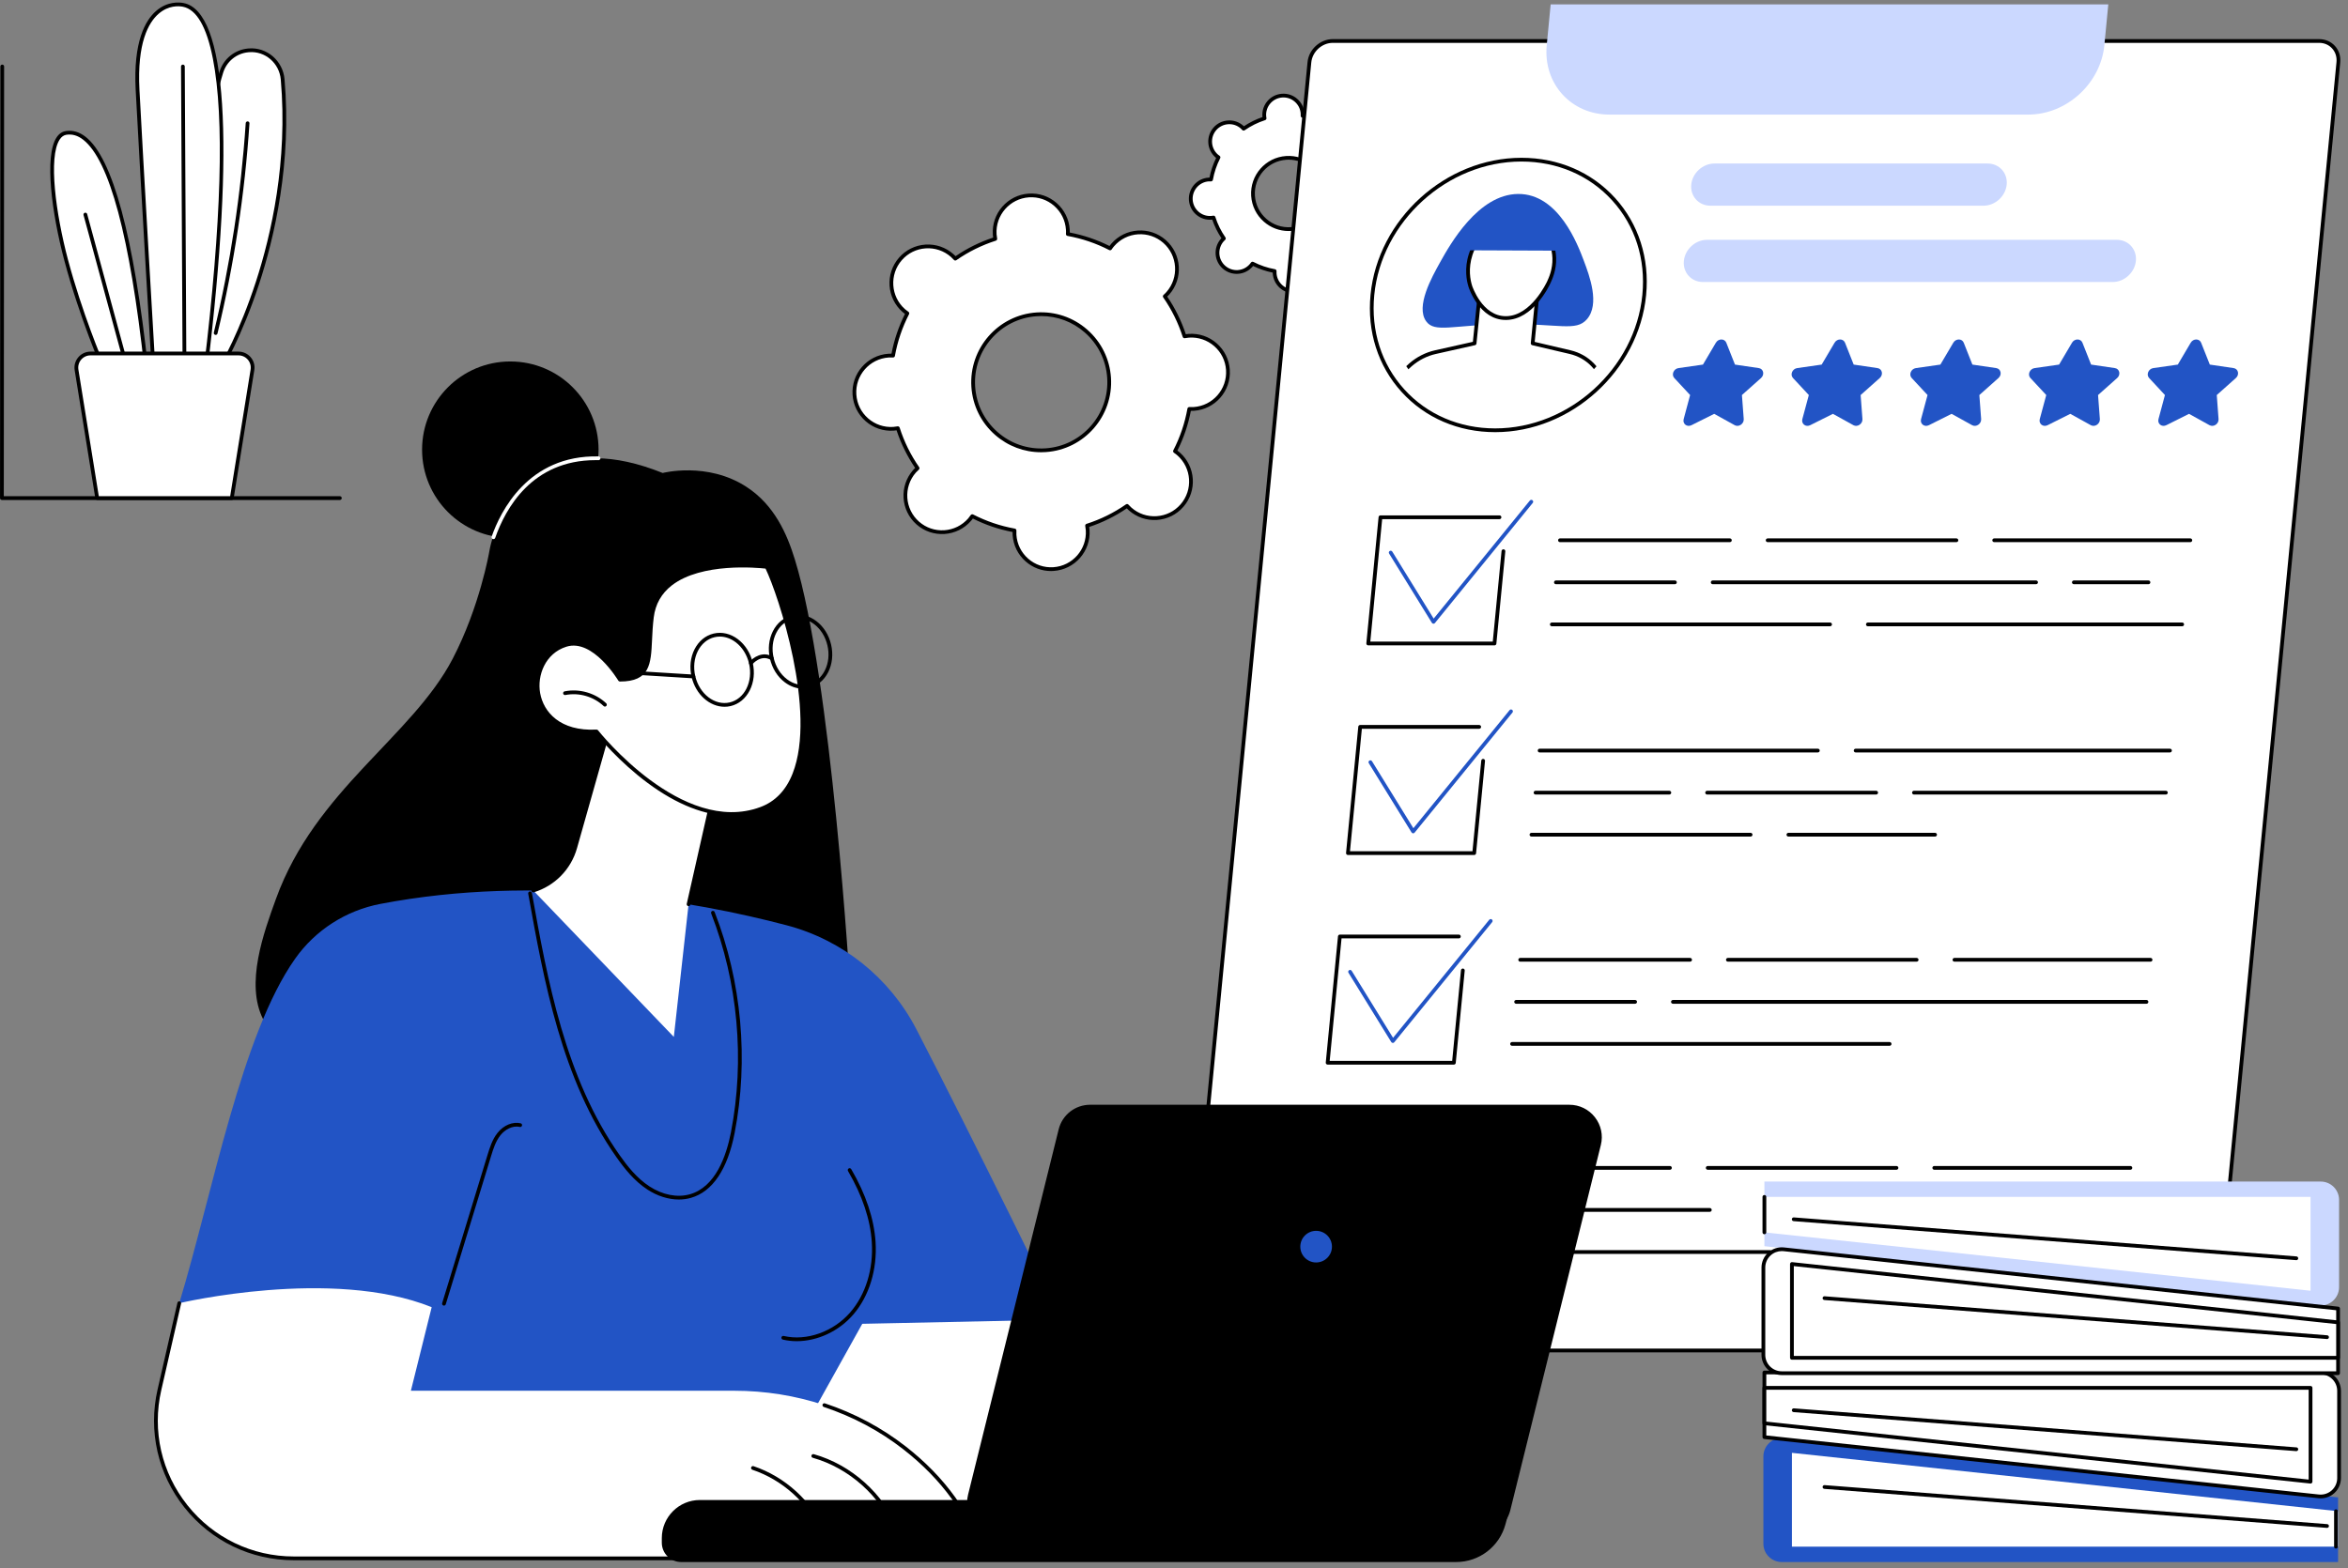 <svg xmlns="http://www.w3.org/2000/svg" xmlns:xlink="http://www.w3.org/1999/xlink" width="461" zoomAndPan="magnify" viewBox="0 0 345.75 231" height="308" preserveAspectRatio="xMidYMid meet" version="1.0"><rect x="0" y="0" width="345.75" height="231" fill="#808080" stroke="none"/><defs><g/><clipPath id="9e241dc5a2"><path d="M 20 0.082 L 33 0.082 L 33 55 L 20 55 Z M 20 0.082 " clip-rule="nonzero"/></clipPath><clipPath id="900d3b71ff"><path d="M 19 0.082 L 33 0.082 L 33 55 L 19 55 Z M 19 0.082 " clip-rule="nonzero"/></clipPath><clipPath id="ba6ef6cea0"><path d="M 174 6 L 344.75 6 L 344.75 199 L 174 199 Z M 174 6 " clip-rule="nonzero"/></clipPath><clipPath id="e3cfcd4827"><path d="M 174 5 L 344.75 5 L 344.75 200 L 174 200 Z M 174 5 " clip-rule="nonzero"/></clipPath><clipPath id="8973abbfbe"><path d="M 227 0.082 L 311 0.082 L 311 17 L 227 17 Z M 227 0.082 " clip-rule="nonzero"/></clipPath><clipPath id="fbef611c92"><path d="M 209.449 28.488 L 234.68 28.488 L 234.68 48.32 L 209.449 48.32 Z M 209.449 28.488 " clip-rule="nonzero"/></clipPath><clipPath id="72ada83a1f"><path d="M 239.637 43.449 C 238.703 53.09 230.098 60.906 220.414 60.906 C 210.734 60.906 203.641 53.09 204.574 43.449 C 205.508 33.809 214.113 25.992 223.797 25.992 C 233.477 25.992 240.57 33.809 239.637 43.449 Z M 239.637 43.449 " clip-rule="nonzero"/></clipPath><clipPath id="5a1ee6fbd6"><path d="M 204.43 42.422 L 237.316 42.422 L 237.316 61 L 204.43 61 Z M 204.43 42.422 " clip-rule="nonzero"/></clipPath><clipPath id="cbfd7e5df1"><path d="M 239.637 43.449 C 238.703 53.09 230.098 60.906 220.414 60.906 C 210.734 60.906 203.641 53.09 204.574 43.449 C 205.508 33.809 214.113 25.992 223.797 25.992 C 233.477 25.992 240.57 33.809 239.637 43.449 Z M 239.637 43.449 " clip-rule="nonzero"/></clipPath><clipPath id="2229acf6bf"><path d="M 204.43 42.172 L 237.695 42.172 L 237.695 61 L 204.43 61 Z M 204.43 42.172 " clip-rule="nonzero"/></clipPath><clipPath id="3371dd9380"><path d="M 239.637 43.449 C 238.703 53.09 230.098 60.906 220.414 60.906 C 210.734 60.906 203.641 53.09 204.574 43.449 C 205.508 33.809 214.113 25.992 223.797 25.992 C 233.477 25.992 240.57 33.809 239.637 43.449 Z M 239.637 43.449 " clip-rule="nonzero"/></clipPath><clipPath id="9423a92841"><path d="M 216.105 31.375 L 228.906 31.375 L 228.906 46.941 L 216.105 46.941 Z M 216.105 31.375 " clip-rule="nonzero"/></clipPath><clipPath id="9d6743ede6"><path d="M 239.637 43.449 C 238.703 53.09 230.098 60.906 220.414 60.906 C 210.734 60.906 203.641 53.09 204.574 43.449 C 205.508 33.809 214.113 25.992 223.797 25.992 C 233.477 25.992 240.57 33.809 239.637 43.449 Z M 239.637 43.449 " clip-rule="nonzero"/></clipPath><clipPath id="38d21f485b"><path d="M 215.852 31.125 L 229.16 31.125 L 229.16 47.191 L 215.852 47.191 Z M 215.852 31.125 " clip-rule="nonzero"/></clipPath><clipPath id="7e144c5f88"><path d="M 239.637 43.449 C 238.703 53.09 230.098 60.906 220.414 60.906 C 210.734 60.906 203.641 53.09 204.574 43.449 C 205.508 33.809 214.113 25.992 223.797 25.992 C 233.477 25.992 240.57 33.809 239.637 43.449 Z M 239.637 43.449 " clip-rule="nonzero"/></clipPath><clipPath id="338329aac2"><path d="M 216.105 30.246 L 229.66 30.246 L 229.66 37 L 216.105 37 Z M 216.105 30.246 " clip-rule="nonzero"/></clipPath><clipPath id="14163096d3"><path d="M 239.637 43.449 C 238.703 53.09 230.098 60.906 220.414 60.906 C 210.734 60.906 203.641 53.09 204.574 43.449 C 205.508 33.809 214.113 25.992 223.797 25.992 C 233.477 25.992 240.57 33.809 239.637 43.449 Z M 239.637 43.449 " clip-rule="nonzero"/></clipPath><clipPath id="b57ec1383a"><path d="M 97 220 L 223 220 L 223 230.168 L 97 230.168 Z M 97 220 " clip-rule="nonzero"/></clipPath><clipPath id="a1eb062a85"><path d="M 259 211 L 344.75 211 L 344.75 230.168 L 259 230.168 Z M 259 211 " clip-rule="nonzero"/></clipPath><clipPath id="423601d3a8"><path d="M 263 214 L 344.75 214 L 344.75 228 L 263 228 Z M 263 214 " clip-rule="nonzero"/></clipPath><clipPath id="edd6b67b05"><path d="M 343 222 L 344.75 222 L 344.75 229 L 343 229 Z M 343 222 " clip-rule="nonzero"/></clipPath><clipPath id="dbad487ef0"><path d="M 259 202 L 344.75 202 L 344.75 221 L 259 221 Z M 259 202 " clip-rule="nonzero"/></clipPath><clipPath id="6581490327"><path d="M 259 201 L 344.75 201 L 344.75 221 L 259 221 Z M 259 201 " clip-rule="nonzero"/></clipPath><clipPath id="869f7e19c5"><path d="M 259 174 L 344.75 174 L 344.75 193 L 259 193 Z M 259 174 " clip-rule="nonzero"/></clipPath><clipPath id="336db2c1d4"><path d="M 259 184 L 344.75 184 L 344.75 203 L 259 203 Z M 259 184 " clip-rule="nonzero"/></clipPath><clipPath id="79d2b7c6ff"><path d="M 259 183 L 344.75 183 L 344.75 203 L 259 203 Z M 259 183 " clip-rule="nonzero"/></clipPath><clipPath id="e252d8019c"><path d="M 263 186 L 344.75 186 L 344.75 201 L 263 201 Z M 263 186 " clip-rule="nonzero"/></clipPath><clipPath id="3b6016e868"><path d="M 263 185 L 344.75 185 L 344.75 201 L 263 201 Z M 263 185 " clip-rule="nonzero"/></clipPath></defs><path fill="#000000" d="M 50.047 73.645 L 0.281 73.645 C 0.207 73.645 0.137 73.613 0.086 73.562 C 0.035 73.512 0.004 73.441 0.004 73.367 L 0.055 9.793 C 0.055 9.641 0.18 9.516 0.332 9.516 C 0.484 9.516 0.605 9.641 0.605 9.793 L 0.559 73.09 L 50.047 73.09 C 50.203 73.09 50.324 73.215 50.324 73.367 C 50.324 73.52 50.203 73.645 50.047 73.645 " fill-opacity="1" fill-rule="nonzero"/><path fill="#ffffff" d="M 32.328 54.457 C 32.621 54.289 43.676 35.277 41.621 11.684 C 41.398 9.145 39.188 7.203 36.648 7.414 C 36.609 7.414 36.566 7.418 36.527 7.422 C 34.691 7.598 33.145 8.867 32.594 10.629 C 31.199 15.113 28.746 26.801 28.188 54.457 L 32.328 54.457 " fill-opacity="1" fill-rule="nonzero"/><path fill="#000000" d="M 28.469 54.184 L 32.191 54.184 C 32.652 53.492 35.281 48.875 37.695 41.457 C 39.941 34.547 42.398 23.777 41.344 11.707 C 41.133 9.297 39.035 7.492 36.672 7.688 L 36.555 7.699 C 34.828 7.863 33.379 9.047 32.859 10.711 C 31.461 15.199 29.039 26.812 28.469 54.184 Z M 32.328 54.734 L 28.188 54.734 C 28.113 54.734 28.043 54.707 27.988 54.652 C 27.938 54.598 27.91 54.527 27.91 54.453 C 28.469 26.812 30.922 15.078 32.332 10.547 C 32.914 8.668 34.551 7.336 36.5 7.148 L 36.625 7.137 C 39.289 6.918 41.656 8.945 41.895 11.66 C 42.969 23.953 40.434 34.914 38.117 41.941 C 35.648 49.441 32.746 54.535 32.465 54.699 C 32.422 54.723 32.375 54.734 32.328 54.734 " fill-opacity="1" fill-rule="nonzero"/><path fill="#000000" d="M 31.758 49.332 C 31.738 49.332 31.715 49.328 31.695 49.324 C 31.547 49.289 31.453 49.141 31.488 48.988 C 33.918 38.887 35.496 28.504 36.184 18.137 C 36.195 17.984 36.328 17.871 36.477 17.879 C 36.629 17.891 36.746 18.023 36.734 18.172 C 36.047 28.574 34.461 38.984 32.027 49.121 C 31.996 49.246 31.883 49.332 31.758 49.332 " fill-opacity="1" fill-rule="nonzero"/><g clip-path="url(#9e241dc5a2)"><path fill="#ffffff" d="M 30.273 54.457 L 22.613 54.457 C 22.613 54.457 20.848 24.453 20.258 13.234 C 19.668 2.012 24.43 0.219 26.984 0.719 C 28.773 1.07 36.457 3.43 30.273 54.457 " fill-opacity="1" fill-rule="nonzero"/></g><g clip-path="url(#900d3b71ff)"><path fill="#000000" d="M 22.875 54.184 L 30.031 54.184 C 32.621 32.727 33.062 17.402 31.348 8.637 C 30.434 3.961 28.945 1.387 26.934 0.992 C 26.348 0.875 24.828 0.75 23.352 2.031 C 21.867 3.32 20.172 6.309 20.535 13.219 C 21.086 23.754 22.699 51.207 22.875 54.184 Z M 30.273 54.734 L 22.613 54.734 C 22.469 54.734 22.348 54.621 22.34 54.477 C 22.32 54.176 20.562 24.34 19.98 13.246 C 19.605 6.113 21.41 2.98 22.988 1.613 C 24.648 0.172 26.375 0.32 27.039 0.449 C 33.375 1.691 34.621 20.887 30.551 54.492 C 30.531 54.633 30.414 54.734 30.273 54.734 " fill-opacity="1" fill-rule="nonzero"/></g><path fill="#ffffff" d="M 21.555 54.457 L 15.336 54.457 C 15.336 54.457 12.023 46.883 9.746 38.328 C 7.469 29.77 6.543 20.047 9.746 19.574 C 12.949 19.102 18.148 22.949 21.555 54.457 " fill-opacity="1" fill-rule="nonzero"/><path fill="#000000" d="M 15.52 54.184 L 21.246 54.184 C 19.141 34.875 16.109 23.566 12.242 20.574 C 11.449 19.957 10.645 19.723 9.785 19.848 C 9.387 19.906 9.062 20.137 8.789 20.551 C 7.082 23.141 8.227 31.543 10.012 38.258 C 12.074 46.004 15.023 53.027 15.52 54.184 Z M 21.555 54.734 L 15.336 54.734 C 15.227 54.734 15.129 54.672 15.086 54.57 C 15.051 54.496 11.734 46.879 9.48 38.398 C 7.602 31.344 6.52 22.992 8.328 20.246 C 8.688 19.699 9.152 19.383 9.707 19.301 C 10.707 19.152 11.676 19.434 12.582 20.137 C 16.594 23.238 19.703 34.777 21.828 54.43 C 21.836 54.508 21.812 54.586 21.758 54.645 C 21.707 54.703 21.633 54.734 21.555 54.734 " fill-opacity="1" fill-rule="nonzero"/><path fill="#000000" d="M 18.547 53.895 C 18.426 53.895 18.316 53.816 18.281 53.691 L 12.301 31.676 C 12.262 31.527 12.352 31.375 12.496 31.336 C 12.645 31.297 12.797 31.383 12.836 31.531 L 18.816 53.547 C 18.855 53.695 18.77 53.844 18.621 53.887 C 18.598 53.891 18.57 53.895 18.547 53.895 " fill-opacity="1" fill-rule="nonzero"/><path fill="#000000" d="M 27.164 54.148 C 27.012 54.148 26.887 54.023 26.887 53.871 L 26.656 9.793 C 26.656 9.641 26.777 9.516 26.93 9.516 C 26.93 9.516 26.934 9.516 26.934 9.516 C 27.086 9.516 27.207 9.641 27.207 9.793 L 27.441 53.867 C 27.441 54.02 27.316 54.145 27.164 54.148 " fill-opacity="1" fill-rule="nonzero"/><path fill="#ffffff" d="M 13.32 52.07 L 35.125 52.07 C 36.402 52.07 37.379 53.215 37.176 54.477 L 34.133 73.363 L 14.312 73.363 L 11.27 54.477 C 11.066 53.215 12.043 52.07 13.32 52.07 " fill-opacity="1" fill-rule="nonzero"/><path fill="#000000" d="M 14.547 73.086 L 33.895 73.086 L 36.902 54.434 C 36.984 53.91 36.836 53.379 36.496 52.98 C 36.152 52.574 35.652 52.344 35.125 52.344 L 13.32 52.344 C 12.793 52.344 12.293 52.574 11.949 52.98 C 11.609 53.379 11.461 53.91 11.543 54.434 Z M 34.133 73.637 L 14.312 73.637 C 14.176 73.637 14.062 73.539 14.039 73.406 L 10.996 54.52 C 10.887 53.84 11.082 53.145 11.531 52.621 C 11.977 52.094 12.633 51.793 13.32 51.793 L 35.125 51.793 C 35.812 51.793 36.469 52.094 36.914 52.621 C 37.363 53.145 37.559 53.84 37.445 54.52 L 34.406 73.406 C 34.383 73.539 34.27 73.637 34.133 73.637 " fill-opacity="1" fill-rule="nonzero"/><path fill="#ffffff" d="M 163.316 55.645 C 163.68 61.172 159.5 65.949 153.977 66.312 C 148.453 66.68 143.68 62.496 143.316 56.969 C 142.953 51.441 147.133 46.664 152.656 46.301 C 158.18 45.934 162.953 50.117 163.316 55.645 Z M 146.473 34.535 C 146.488 34.758 146.52 34.973 146.559 35.188 C 144.434 35.867 142.453 36.852 140.668 38.098 C 140.523 37.934 140.375 37.777 140.207 37.633 C 137.965 35.668 134.555 35.891 132.59 38.137 C 130.625 40.379 130.852 43.789 133.094 45.758 C 133.262 45.902 133.438 46.035 133.617 46.156 C 132.617 48.09 131.902 50.184 131.508 52.383 C 131.289 52.367 131.07 52.367 130.852 52.379 C 127.875 52.578 125.625 55.148 125.82 58.125 C 126.016 61.102 128.586 63.355 131.559 63.156 C 131.781 63.145 132 63.109 132.211 63.07 C 132.891 65.199 133.875 67.18 135.117 68.965 C 134.957 69.109 134.801 69.262 134.652 69.43 C 132.691 71.672 132.918 75.086 135.156 77.051 C 137.398 79.016 140.809 78.789 142.773 76.547 C 142.918 76.379 143.047 76.203 143.172 76.023 C 145.102 77.023 147.195 77.742 149.391 78.133 C 149.379 78.352 149.379 78.57 149.391 78.789 C 149.59 81.766 152.156 84.02 155.133 83.824 C 158.105 83.625 160.355 81.055 160.16 78.078 C 160.145 77.855 160.113 77.641 160.074 77.426 C 162.199 76.746 164.18 75.762 165.965 74.516 C 166.109 74.68 166.262 74.836 166.426 74.98 C 168.668 76.945 172.078 76.723 174.043 74.477 C 176.008 72.234 175.781 68.824 173.543 66.855 C 173.375 66.711 173.199 66.578 173.02 66.457 C 174.016 64.523 174.734 62.43 175.129 60.23 C 175.344 60.246 175.562 60.246 175.785 60.234 C 178.758 60.035 181.012 57.465 180.812 54.488 C 180.617 51.512 178.047 49.258 175.074 49.457 C 174.852 49.473 174.637 49.504 174.422 49.543 C 173.742 47.414 172.758 45.434 171.516 43.648 C 171.676 43.504 171.832 43.352 171.98 43.184 C 173.945 40.941 173.719 37.531 171.477 35.562 C 169.234 33.598 165.824 33.824 163.863 36.066 C 163.715 36.234 163.586 36.41 163.461 36.59 C 161.531 35.59 159.438 34.875 157.242 34.48 C 157.254 34.262 157.258 34.043 157.242 33.824 C 157.047 30.848 154.477 28.594 151.504 28.789 C 148.527 28.988 146.277 31.559 146.473 34.535 " fill-opacity="1" fill-rule="nonzero"/><path fill="#000000" d="M 153.332 46.555 C 153.113 46.555 152.895 46.562 152.676 46.578 C 147.312 46.93 143.238 51.586 143.594 56.949 C 143.766 59.551 144.938 61.926 146.895 63.641 C 148.852 65.359 151.359 66.211 153.961 66.039 C 159.32 65.684 163.395 61.027 163.039 55.664 C 162.871 53.062 161.695 50.688 159.738 48.973 C 157.945 47.398 155.691 46.555 153.332 46.555 Z M 153.301 66.613 C 150.805 66.613 148.426 65.719 146.531 64.059 C 144.461 62.246 143.223 59.734 143.039 56.984 C 142.668 51.316 146.973 46.398 152.637 46.023 C 155.383 45.844 158.035 46.742 160.102 48.555 C 162.172 50.371 163.41 52.879 163.594 55.629 C 163.969 61.297 159.66 66.215 153.996 66.59 C 153.762 66.605 153.531 66.613 153.301 66.613 Z M 143.172 75.75 C 143.215 75.75 143.258 75.758 143.297 75.781 C 145.23 76.777 147.297 77.477 149.441 77.863 C 149.578 77.887 149.676 78.012 149.668 78.148 C 149.656 78.387 149.656 78.582 149.668 78.773 C 149.758 80.137 150.375 81.387 151.402 82.289 C 152.43 83.191 153.746 83.637 155.113 83.547 C 157.93 83.359 160.07 80.918 159.887 78.098 C 159.871 77.91 159.848 77.711 159.805 77.477 C 159.777 77.34 159.855 77.207 159.988 77.164 C 162.066 76.5 164.023 75.535 165.805 74.289 C 165.922 74.211 166.078 74.227 166.168 74.332 C 166.328 74.508 166.469 74.648 166.609 74.773 C 167.637 75.676 168.953 76.121 170.32 76.031 C 171.688 75.941 172.934 75.324 173.836 74.297 C 175.695 72.172 175.48 68.926 173.359 67.066 C 173.215 66.941 173.059 66.82 172.863 66.688 C 172.75 66.605 172.711 66.457 172.773 66.332 C 173.77 64.398 174.469 62.328 174.855 60.184 C 174.879 60.047 175.008 59.949 175.141 59.957 C 175.375 59.969 175.578 59.969 175.766 59.957 C 178.582 59.77 180.723 57.324 180.539 54.504 C 180.449 53.141 179.832 51.891 178.805 50.988 C 177.773 50.09 176.457 49.641 175.094 49.73 C 174.902 49.746 174.703 49.77 174.477 49.812 C 174.336 49.84 174.203 49.758 174.16 49.625 C 173.496 47.551 172.531 45.594 171.289 43.809 C 171.207 43.691 171.227 43.535 171.332 43.441 C 171.504 43.289 171.648 43.145 171.77 43.004 C 173.633 40.879 173.418 37.633 171.293 35.77 C 170.266 34.871 168.945 34.422 167.582 34.512 C 166.219 34.602 164.973 35.219 164.07 36.25 C 163.945 36.391 163.82 36.555 163.691 36.746 C 163.613 36.859 163.461 36.898 163.336 36.836 C 161.406 35.836 159.336 35.137 157.195 34.75 C 157.055 34.727 156.957 34.602 156.965 34.465 C 156.98 34.234 156.98 34.031 156.965 33.84 C 156.875 32.477 156.262 31.227 155.23 30.324 C 154.203 29.422 152.883 28.977 151.52 29.066 C 148.703 29.254 146.562 31.699 146.75 34.516 C 146.762 34.707 146.789 34.902 146.832 35.137 C 146.855 35.273 146.777 35.406 146.645 35.449 C 144.57 36.113 142.613 37.078 140.828 38.324 C 140.715 38.402 140.555 38.387 140.465 38.281 C 140.309 38.109 140.164 37.965 140.023 37.84 C 138.996 36.938 137.676 36.492 136.312 36.582 C 134.949 36.672 133.699 37.289 132.801 38.316 C 130.938 40.441 131.152 43.688 133.277 45.551 C 133.418 45.672 133.578 45.797 133.77 45.926 C 133.887 46.008 133.922 46.156 133.859 46.281 C 132.863 48.215 132.164 50.281 131.777 52.43 C 131.754 52.566 131.629 52.664 131.492 52.656 C 131.258 52.645 131.055 52.645 130.867 52.656 C 128.051 52.844 125.91 55.289 126.098 58.105 C 126.188 59.473 126.801 60.723 127.832 61.625 C 128.859 62.523 130.18 62.973 131.543 62.883 C 131.73 62.867 131.93 62.844 132.16 62.801 C 132.297 62.773 132.434 62.855 132.477 62.988 C 133.137 65.062 134.102 67.023 135.348 68.809 C 135.426 68.922 135.406 69.078 135.305 69.172 C 135.133 69.324 134.988 69.469 134.863 69.609 C 133.004 71.734 133.215 74.98 135.34 76.844 C 136.367 77.742 137.684 78.191 139.051 78.102 C 140.414 78.012 141.664 77.395 142.566 76.363 C 142.688 76.223 142.812 76.059 142.941 75.867 C 142.996 75.789 143.082 75.75 143.172 75.75 Z M 154.766 84.113 C 153.395 84.113 152.082 83.621 151.039 82.703 C 149.898 81.707 149.215 80.324 149.113 78.809 C 149.105 78.668 149.102 78.52 149.105 78.363 C 147.074 77.977 145.105 77.309 143.258 76.379 C 143.164 76.508 143.074 76.621 142.98 76.727 C 141.98 77.871 140.598 78.551 139.086 78.652 C 137.574 78.75 136.113 78.258 134.973 77.258 C 132.621 75.195 132.387 71.602 134.449 69.246 C 134.539 69.141 134.641 69.035 134.758 68.926 C 133.594 67.215 132.672 65.352 132.023 63.383 C 131.867 63.406 131.719 63.426 131.578 63.434 C 130.066 63.535 128.605 63.039 127.469 62.039 C 126.328 61.039 125.645 59.656 125.543 58.145 C 125.34 55.02 127.711 52.312 130.832 52.105 C 130.973 52.094 131.121 52.094 131.277 52.094 C 131.664 50.059 132.332 48.094 133.262 46.242 C 133.133 46.148 133.016 46.059 132.91 45.965 C 130.559 43.902 130.324 40.309 132.383 37.953 C 133.383 36.812 134.766 36.129 136.277 36.027 C 137.785 35.93 139.25 36.426 140.387 37.426 C 140.492 37.516 140.602 37.621 140.711 37.734 C 142.422 36.566 144.281 35.648 146.246 34.996 C 146.223 34.84 146.207 34.695 146.199 34.555 C 145.992 31.43 148.363 28.723 151.484 28.516 C 153 28.418 154.457 28.91 155.598 29.91 C 156.734 30.91 157.418 32.293 157.52 33.805 C 157.527 33.945 157.531 34.094 157.527 34.25 C 159.562 34.641 161.527 35.305 163.375 36.234 C 163.469 36.105 163.559 35.992 163.652 35.887 C 164.652 34.742 166.035 34.062 167.547 33.961 C 169.062 33.863 170.52 34.355 171.66 35.355 C 174.012 37.418 174.25 41.012 172.188 43.367 C 172.094 43.473 171.992 43.578 171.879 43.688 C 173.043 45.398 173.961 47.262 174.613 49.23 C 174.77 49.207 174.914 49.191 175.055 49.18 C 176.566 49.082 178.027 49.574 179.168 50.574 C 180.305 51.574 180.988 52.957 181.09 54.469 C 181.297 57.594 178.922 60.301 175.805 60.508 C 175.664 60.52 175.516 60.52 175.355 60.52 C 174.969 62.555 174.301 64.52 173.375 66.371 C 173.5 66.465 173.617 66.555 173.723 66.648 C 176.074 68.711 176.312 72.305 174.25 74.66 C 173.254 75.801 171.871 76.484 170.355 76.586 C 168.848 76.684 167.387 76.188 166.246 75.191 C 166.137 75.094 166.031 74.996 165.922 74.879 C 164.215 76.043 162.355 76.965 160.387 77.617 C 160.41 77.773 160.426 77.918 160.438 78.059 C 160.645 81.184 158.27 83.891 155.148 84.098 C 155.023 84.105 154.895 84.113 154.766 84.113 " fill-opacity="1" fill-rule="nonzero"/><path fill="#ffffff" d="M 194.988 28.148 C 195.18 31.043 192.992 33.547 190.098 33.738 C 187.207 33.93 184.703 31.738 184.516 28.844 C 184.324 25.949 186.516 23.445 189.406 23.254 C 192.301 23.062 194.797 25.254 194.988 28.148 Z M 186.168 17.094 C 186.176 17.211 186.191 17.324 186.211 17.434 C 185.098 17.789 184.062 18.309 183.129 18.957 C 183.051 18.875 182.973 18.793 182.887 18.715 C 181.711 17.684 179.926 17.805 178.898 18.977 C 177.867 20.152 177.984 21.941 179.16 22.969 C 179.246 23.047 179.34 23.117 179.434 23.18 C 178.91 24.191 178.535 25.289 178.328 26.438 C 178.215 26.434 178.102 26.434 177.984 26.438 C 176.426 26.543 175.246 27.891 175.352 29.449 C 175.453 31.008 176.801 32.188 178.355 32.086 C 178.473 32.078 178.586 32.059 178.699 32.039 C 179.051 33.152 179.57 34.191 180.219 35.125 C 180.137 35.203 180.055 35.281 179.977 35.371 C 178.949 36.543 179.066 38.332 180.238 39.359 C 181.414 40.391 183.199 40.273 184.23 39.098 C 184.305 39.008 184.375 38.918 184.438 38.824 C 185.449 39.348 186.547 39.723 187.695 39.93 C 187.691 40.043 187.688 40.156 187.695 40.273 C 187.801 41.832 189.145 43.012 190.703 42.906 C 192.262 42.805 193.438 41.457 193.336 39.898 C 193.328 39.781 193.312 39.668 193.293 39.559 C 194.406 39.203 195.441 38.684 196.375 38.035 C 196.453 38.117 196.531 38.199 196.621 38.277 C 197.793 39.309 199.578 39.188 200.609 38.012 C 201.637 36.836 201.52 35.051 200.344 34.023 C 200.258 33.945 200.168 33.875 200.07 33.812 C 200.594 32.801 200.969 31.703 201.176 30.551 C 201.289 30.559 201.402 30.562 201.52 30.555 C 203.078 30.449 204.258 29.102 204.152 27.543 C 204.051 25.984 202.707 24.805 201.148 24.906 C 201.031 24.914 200.918 24.934 200.809 24.953 C 200.449 23.84 199.934 22.801 199.285 21.867 C 199.367 21.789 199.449 21.711 199.527 21.621 C 200.555 20.449 200.438 18.66 199.262 17.633 C 198.09 16.602 196.305 16.719 195.277 17.895 C 195.199 17.984 195.129 18.074 195.066 18.168 C 194.055 17.645 192.957 17.27 191.809 17.062 C 191.816 16.949 191.816 16.836 191.809 16.719 C 191.707 15.16 190.359 13.98 188.801 14.082 C 187.246 14.188 186.066 15.535 186.168 17.094 " fill-opacity="1" fill-rule="nonzero"/><path fill="#000000" d="M 189.758 23.52 C 189.648 23.52 189.535 23.523 189.426 23.531 C 186.688 23.711 184.609 26.086 184.789 28.824 C 184.879 30.152 185.477 31.363 186.477 32.238 C 187.473 33.113 188.754 33.551 190.078 33.461 C 192.816 33.281 194.895 30.906 194.715 28.168 C 194.625 26.84 194.027 25.629 193.027 24.754 C 192.113 23.953 190.965 23.52 189.758 23.52 Z M 189.742 34.027 C 188.402 34.027 187.129 33.547 186.109 32.656 C 185 31.68 184.336 30.336 184.238 28.859 C 184.039 25.816 186.348 23.18 189.387 22.98 C 190.863 22.883 192.281 23.363 193.395 24.336 C 194.504 25.309 195.168 26.656 195.266 28.133 C 195.465 31.172 193.156 33.812 190.117 34.012 C 189.992 34.02 189.867 34.027 189.742 34.027 Z M 184.438 38.547 C 184.48 38.547 184.523 38.559 184.562 38.578 C 185.566 39.094 186.637 39.457 187.746 39.656 C 187.883 39.68 187.98 39.805 187.973 39.945 C 187.965 40.059 187.965 40.16 187.973 40.254 C 188.016 40.934 188.324 41.555 188.836 42.008 C 189.348 42.453 190.008 42.68 190.684 42.633 C 192.086 42.539 193.156 41.32 193.062 39.918 C 193.055 39.824 193.043 39.727 193.02 39.609 C 192.996 39.473 193.074 39.336 193.207 39.297 C 194.281 38.953 195.293 38.449 196.219 37.809 C 196.332 37.727 196.488 37.746 196.582 37.848 C 196.66 37.938 196.73 38.008 196.801 38.07 C 197.312 38.52 197.969 38.742 198.648 38.695 C 199.328 38.652 199.953 38.344 200.402 37.832 C 201.328 36.773 201.219 35.156 200.164 34.23 C 200.094 34.168 200.012 34.109 199.914 34.039 C 199.801 33.961 199.762 33.809 199.824 33.688 C 200.344 32.684 200.707 31.613 200.902 30.504 C 200.93 30.367 201.055 30.27 201.191 30.277 C 201.309 30.281 201.41 30.281 201.5 30.277 C 202.906 30.184 203.969 28.965 203.879 27.562 C 203.832 26.883 203.527 26.262 203.016 25.812 C 202.504 25.359 201.844 25.137 201.168 25.184 C 201.07 25.188 200.973 25.203 200.859 25.223 C 200.719 25.25 200.586 25.172 200.543 25.039 C 200.199 23.961 199.699 22.949 199.059 22.023 C 198.977 21.91 198.996 21.754 199.098 21.66 C 199.184 21.582 199.258 21.512 199.32 21.441 C 200.246 20.383 200.141 18.766 199.082 17.84 C 198.57 17.391 197.91 17.164 197.234 17.211 C 196.555 17.258 195.934 17.566 195.48 18.078 C 195.422 18.148 195.363 18.227 195.293 18.324 C 195.215 18.441 195.066 18.48 194.938 18.414 C 193.941 17.898 192.867 17.535 191.758 17.336 C 191.621 17.312 191.523 17.188 191.531 17.051 C 191.539 16.934 191.539 16.832 191.531 16.738 C 191.488 16.059 191.18 15.438 190.668 14.988 C 190.156 14.535 189.496 14.312 188.82 14.359 C 187.418 14.453 186.352 15.672 186.445 17.074 C 186.449 17.168 186.465 17.27 186.484 17.383 C 186.512 17.52 186.43 17.652 186.297 17.695 C 185.223 18.039 184.211 18.543 183.285 19.184 C 183.172 19.266 183.016 19.246 182.922 19.145 C 182.844 19.059 182.773 18.984 182.703 18.922 C 182.191 18.473 181.539 18.25 180.855 18.297 C 180.176 18.34 179.555 18.648 179.105 19.16 C 178.176 20.219 178.285 21.836 179.34 22.762 C 179.414 22.824 179.492 22.887 179.59 22.949 C 179.703 23.031 179.742 23.184 179.676 23.305 C 179.16 24.309 178.801 25.379 178.602 26.488 C 178.574 26.625 178.449 26.723 178.312 26.715 C 178.195 26.711 178.098 26.711 178.004 26.715 C 176.602 26.809 175.535 28.027 175.625 29.43 C 175.672 30.109 175.977 30.73 176.492 31.184 C 177.004 31.633 177.66 31.855 178.34 31.809 C 178.43 31.805 178.531 31.789 178.645 31.77 C 178.785 31.742 178.918 31.82 178.961 31.957 C 179.305 33.031 179.805 34.043 180.449 34.969 C 180.527 35.082 180.508 35.238 180.406 35.332 C 180.32 35.41 180.246 35.48 180.188 35.551 C 179.258 36.609 179.363 38.227 180.422 39.152 C 180.934 39.602 181.594 39.824 182.27 39.781 C 182.953 39.734 183.574 39.426 184.02 38.914 C 184.082 38.844 184.141 38.766 184.211 38.668 C 184.262 38.59 184.352 38.547 184.438 38.547 Z M 190.512 43.191 C 189.758 43.191 189.043 42.922 188.473 42.422 C 187.848 41.875 187.477 41.117 187.418 40.293 C 187.418 40.246 187.418 40.203 187.414 40.156 C 186.414 39.957 185.441 39.625 184.523 39.176 C 184.492 39.211 184.465 39.246 184.438 39.277 C 183.891 39.902 183.137 40.277 182.309 40.332 C 181.484 40.387 180.684 40.113 180.059 39.566 C 178.77 38.441 178.641 36.477 179.77 35.188 C 179.797 35.156 179.828 35.121 179.859 35.086 C 179.293 34.238 178.84 33.316 178.508 32.348 C 178.461 32.352 178.418 32.359 178.375 32.359 C 177.547 32.418 176.75 32.145 176.125 31.598 C 175.504 31.051 175.129 30.293 175.074 29.469 C 174.961 27.758 176.258 26.277 177.965 26.164 C 178.008 26.16 178.055 26.16 178.102 26.16 C 178.301 25.152 178.629 24.184 179.082 23.262 C 179.047 23.234 179.008 23.207 178.977 23.18 C 177.691 22.051 177.562 20.086 178.688 18.797 C 179.234 18.172 179.992 17.801 180.816 17.746 C 181.645 17.691 182.445 17.961 183.066 18.508 C 183.102 18.535 183.133 18.566 183.168 18.598 C 184.016 18.031 184.934 17.574 185.902 17.246 C 185.898 17.199 185.895 17.156 185.891 17.113 C 185.891 17.113 185.891 17.113 185.891 17.109 C 185.781 15.402 187.074 13.922 188.785 13.809 C 189.609 13.754 190.41 14.023 191.031 14.57 C 191.656 15.117 192.031 15.875 192.086 16.703 C 192.086 16.746 192.09 16.789 192.09 16.836 C 193.094 17.035 194.062 17.367 194.98 17.816 C 195.012 17.781 195.039 17.746 195.066 17.715 C 195.613 17.09 196.371 16.715 197.195 16.66 C 198.023 16.605 198.824 16.875 199.445 17.426 C 200.734 18.551 200.863 20.516 199.734 21.805 C 199.707 21.836 199.676 21.871 199.645 21.902 C 200.211 22.754 200.664 23.676 200.996 24.645 C 201.039 24.637 201.086 24.633 201.129 24.633 C 201.957 24.578 202.754 24.848 203.379 25.395 C 204 25.941 204.375 26.699 204.43 27.523 C 204.543 29.234 203.246 30.715 201.539 30.828 C 201.496 30.832 201.449 30.832 201.402 30.832 C 201.203 31.84 200.875 32.809 200.422 33.73 C 200.461 33.758 200.496 33.785 200.527 33.812 C 201.812 34.941 201.945 36.906 200.816 38.195 C 200.27 38.82 199.512 39.191 198.688 39.246 C 197.859 39.305 197.059 39.031 196.438 38.484 C 196.402 38.457 196.371 38.426 196.34 38.395 C 195.488 38.961 194.57 39.414 193.602 39.746 C 193.605 39.793 193.609 39.836 193.613 39.879 C 193.727 41.59 192.426 43.07 190.723 43.184 C 190.652 43.188 190.582 43.191 190.512 43.191 " fill-opacity="1" fill-rule="nonzero"/><g clip-path="url(#ba6ef6cea0)"><path fill="#ffffff" d="M 322.816 198.926 L 177.582 198.926 C 175.848 198.926 174.578 197.516 174.746 195.781 L 192.812 9.18 C 192.98 7.445 194.523 6.039 196.258 6.039 L 341.492 6.039 C 343.227 6.039 344.5 7.445 344.328 9.18 L 326.262 195.781 C 326.094 197.516 324.551 198.926 322.816 198.926 " fill-opacity="1" fill-rule="nonzero"/></g><g clip-path="url(#e3cfcd4827)"><path fill="#000000" d="M 196.258 6.312 C 194.664 6.312 193.242 7.613 193.09 9.207 L 175.02 195.809 C 174.949 196.574 175.176 197.289 175.66 197.824 C 176.145 198.355 176.824 198.648 177.582 198.648 L 322.816 198.648 C 324.41 198.648 325.836 197.352 325.988 195.758 L 344.055 9.152 C 344.129 8.391 343.902 7.676 343.418 7.141 C 342.934 6.605 342.25 6.312 341.492 6.312 Z M 322.816 199.199 L 177.582 199.199 C 176.668 199.199 175.84 198.844 175.25 198.195 C 174.66 197.543 174.383 196.676 174.469 195.758 L 192.539 9.152 C 192.719 7.281 194.391 5.762 196.258 5.762 L 341.492 5.762 C 342.41 5.762 343.238 6.117 343.824 6.766 C 344.418 7.418 344.695 8.285 344.605 9.207 L 326.539 195.809 C 326.355 197.68 324.688 199.199 322.816 199.199 " fill-opacity="1" fill-rule="nonzero"/></g><g clip-path="url(#8973abbfbe)"><path fill="#cbd8ff" d="M 298.664 16.879 L 236.992 16.879 C 231.348 16.879 227.211 12.301 227.762 6.656 L 228.34 0.648 L 310.453 0.648 L 309.875 6.656 C 309.328 12.301 304.309 16.879 298.664 16.879 " fill-opacity="1" fill-rule="nonzero"/></g><path fill="#000000" d="M 220.07 95.062 L 201.477 95.062 C 201.398 95.062 201.324 95.027 201.27 94.973 C 201.219 94.914 201.191 94.836 201.199 94.758 L 203 76.164 C 203.016 76.023 203.133 75.914 203.277 75.914 L 220.805 75.914 C 220.957 75.914 221.082 76.039 221.082 76.191 C 221.082 76.344 220.957 76.469 220.805 76.469 L 203.527 76.469 L 201.781 94.508 L 219.816 94.508 L 221.109 81.16 C 221.125 81.008 221.258 80.895 221.414 80.914 C 221.562 80.926 221.676 81.062 221.66 81.215 L 220.344 94.812 C 220.332 94.953 220.211 95.062 220.07 95.062 " fill-opacity="1" fill-rule="nonzero"/><path fill="#2254c5" d="M 211.082 91.871 C 211.074 91.871 211.07 91.871 211.062 91.871 C 210.977 91.863 210.895 91.816 210.848 91.738 L 204.551 81.539 C 204.469 81.41 204.508 81.238 204.641 81.16 C 204.77 81.078 204.938 81.121 205.02 81.25 L 211.113 91.117 L 225.277 73.727 C 225.371 73.609 225.547 73.59 225.664 73.688 C 225.785 73.785 225.801 73.957 225.703 74.078 L 211.297 91.77 C 211.242 91.832 211.164 91.871 211.082 91.871 " fill-opacity="1" fill-rule="nonzero"/><path fill="#000000" d="M 217.082 125.938 L 198.484 125.938 C 198.41 125.938 198.332 125.902 198.281 125.848 C 198.23 125.789 198.203 125.711 198.211 125.633 L 200.012 107.039 C 200.023 106.898 200.145 106.789 200.285 106.789 L 217.816 106.789 C 217.969 106.789 218.094 106.914 218.094 107.066 C 218.094 107.219 217.969 107.344 217.816 107.344 L 200.539 107.344 L 198.789 125.383 L 216.828 125.383 L 218.121 112.035 C 218.137 111.883 218.27 111.77 218.422 111.785 C 218.574 111.801 218.688 111.938 218.672 112.086 L 217.355 125.688 C 217.34 125.828 217.223 125.938 217.082 125.938 " fill-opacity="1" fill-rule="nonzero"/><path fill="#2254c5" d="M 208.09 122.746 C 208.086 122.746 208.078 122.746 208.074 122.746 C 207.984 122.738 207.902 122.691 207.855 122.613 L 201.559 112.414 C 201.48 112.285 201.52 112.113 201.648 112.035 C 201.781 111.953 201.949 111.996 202.031 112.125 L 208.125 121.992 L 222.289 104.602 C 222.383 104.484 222.559 104.465 222.676 104.562 C 222.793 104.66 222.812 104.832 222.715 104.953 L 208.305 122.645 C 208.254 122.707 208.176 122.746 208.09 122.746 " fill-opacity="1" fill-rule="nonzero"/><path fill="#000000" d="M 214.09 156.812 L 195.496 156.812 C 195.418 156.812 195.344 156.777 195.293 156.719 C 195.238 156.664 195.215 156.586 195.223 156.508 L 197.023 137.914 C 197.035 137.773 197.156 137.664 197.297 137.664 L 214.824 137.664 C 214.98 137.664 215.102 137.789 215.102 137.941 C 215.102 138.094 214.98 138.219 214.824 138.219 L 197.547 138.219 L 195.801 156.258 L 213.84 156.258 L 215.133 142.91 C 215.148 142.758 215.281 142.648 215.434 142.66 C 215.586 142.676 215.699 142.812 215.684 142.961 L 214.363 156.562 C 214.352 156.703 214.23 156.812 214.09 156.812 " fill-opacity="1" fill-rule="nonzero"/><path fill="#2254c5" d="M 205.102 153.621 C 205.098 153.621 205.09 153.617 205.086 153.617 C 204.996 153.613 204.914 153.566 204.867 153.488 L 198.57 143.289 C 198.488 143.16 198.531 142.988 198.66 142.91 C 198.789 142.828 198.961 142.867 199.043 143 L 205.133 152.867 L 219.297 135.477 C 219.395 135.359 219.57 135.34 219.688 135.438 C 219.805 135.535 219.824 135.707 219.727 135.824 L 205.316 153.516 C 205.266 153.582 205.188 153.621 205.102 153.621 " fill-opacity="1" fill-rule="nonzero"/><path fill="#000000" d="M 192.801 187.238 L 210.84 187.238 L 212.586 169.199 L 194.547 169.199 Z M 211.09 187.793 L 192.496 187.793 C 192.418 187.793 192.344 187.758 192.293 187.703 C 192.242 187.645 192.215 187.566 192.223 187.488 L 194.023 168.895 C 194.035 168.754 194.156 168.645 194.297 168.645 L 212.891 168.645 C 212.969 168.645 213.043 168.68 213.098 168.734 C 213.148 168.793 213.176 168.871 213.168 168.949 L 211.367 187.543 C 211.352 187.684 211.234 187.793 211.09 187.793 " fill-opacity="1" fill-rule="nonzero"/><path fill="#000000" d="M 322.535 79.855 L 293.652 79.855 C 293.5 79.855 293.375 79.734 293.375 79.582 C 293.375 79.426 293.5 79.305 293.652 79.305 L 322.535 79.305 C 322.688 79.305 322.809 79.426 322.809 79.582 C 322.809 79.734 322.688 79.855 322.535 79.855 " fill-opacity="1" fill-rule="nonzero"/><path fill="#000000" d="M 288.086 79.855 L 260.297 79.855 C 260.141 79.855 260.016 79.734 260.016 79.582 C 260.016 79.426 260.141 79.305 260.297 79.305 L 288.086 79.305 C 288.242 79.305 288.363 79.426 288.363 79.582 C 288.363 79.734 288.242 79.855 288.086 79.855 " fill-opacity="1" fill-rule="nonzero"/><path fill="#000000" d="M 254.73 79.855 L 229.711 79.855 C 229.559 79.855 229.434 79.734 229.434 79.582 C 229.434 79.426 229.559 79.305 229.711 79.305 L 254.73 79.305 C 254.883 79.305 255.008 79.426 255.008 79.582 C 255.008 79.734 254.883 79.855 254.73 79.855 " fill-opacity="1" fill-rule="nonzero"/><path fill="#000000" d="M 316.371 86.051 L 305.383 86.051 C 305.227 86.051 305.105 85.93 305.105 85.777 C 305.105 85.625 305.227 85.5 305.383 85.5 L 316.371 85.5 C 316.523 85.5 316.645 85.625 316.645 85.777 C 316.645 85.93 316.523 86.051 316.371 86.051 " fill-opacity="1" fill-rule="nonzero"/><path fill="#000000" d="M 299.816 86.051 L 252.199 86.051 C 252.047 86.051 251.926 85.93 251.926 85.777 C 251.926 85.625 252.047 85.5 252.199 85.5 L 299.816 85.5 C 299.969 85.5 300.094 85.625 300.094 85.777 C 300.094 85.93 299.969 86.051 299.816 86.051 " fill-opacity="1" fill-rule="nonzero"/><path fill="#000000" d="M 246.637 86.051 L 229.109 86.051 C 228.957 86.051 228.836 85.93 228.836 85.777 C 228.836 85.625 228.957 85.5 229.109 85.5 L 246.637 85.5 C 246.789 85.5 246.914 85.625 246.914 85.777 C 246.914 85.93 246.789 86.051 246.637 86.051 " fill-opacity="1" fill-rule="nonzero"/><path fill="#000000" d="M 321.332 92.246 L 275.047 92.246 C 274.895 92.246 274.773 92.125 274.773 91.973 C 274.773 91.816 274.895 91.695 275.047 91.695 L 321.332 91.695 C 321.488 91.695 321.609 91.816 321.609 91.973 C 321.609 92.125 321.488 92.246 321.332 92.246 " fill-opacity="1" fill-rule="nonzero"/><path fill="#000000" d="M 269.484 92.246 L 228.512 92.246 C 228.359 92.246 228.234 92.125 228.234 91.973 C 228.234 91.816 228.359 91.695 228.512 91.695 L 269.484 91.695 C 269.637 91.695 269.762 91.816 269.762 91.973 C 269.762 92.125 269.637 92.246 269.484 92.246 " fill-opacity="1" fill-rule="nonzero"/><path fill="#000000" d="M 313.711 172.301 L 284.828 172.301 C 284.676 172.301 284.551 172.176 284.551 172.023 C 284.551 171.871 284.676 171.746 284.828 171.746 L 313.711 171.746 C 313.859 171.746 313.984 171.871 313.984 172.023 C 313.984 172.176 313.859 172.301 313.711 172.301 " fill-opacity="1" fill-rule="nonzero"/><path fill="#000000" d="M 279.262 172.301 L 251.469 172.301 C 251.316 172.301 251.191 172.176 251.191 172.023 C 251.191 171.871 251.316 171.746 251.469 171.746 L 279.262 171.746 C 279.414 171.746 279.539 171.871 279.539 172.023 C 279.539 172.176 279.414 172.301 279.262 172.301 " fill-opacity="1" fill-rule="nonzero"/><path fill="#000000" d="M 245.906 172.301 L 220.887 172.301 C 220.734 172.301 220.609 172.176 220.609 172.023 C 220.609 171.871 220.734 171.746 220.887 171.746 L 245.906 171.746 C 246.059 171.746 246.18 171.871 246.18 172.023 C 246.18 172.176 246.059 172.301 245.906 172.301 " fill-opacity="1" fill-rule="nonzero"/><path fill="#000000" d="M 307.543 178.496 L 296.555 178.496 C 296.402 178.496 296.277 178.371 296.277 178.219 C 296.277 178.066 296.402 177.941 296.555 177.941 L 307.543 177.941 C 307.695 177.941 307.82 178.066 307.82 178.219 C 307.82 178.371 307.695 178.496 307.543 178.496 " fill-opacity="1" fill-rule="nonzero"/><path fill="#000000" d="M 290.992 178.496 L 265.367 178.496 C 265.215 178.496 265.09 178.371 265.09 178.219 C 265.09 178.066 265.215 177.941 265.367 177.941 L 290.992 177.941 C 291.145 177.941 291.266 178.066 291.266 178.219 C 291.266 178.371 291.145 178.496 290.992 178.496 " fill-opacity="1" fill-rule="nonzero"/><path fill="#000000" d="M 251.777 178.496 L 220.285 178.496 C 220.133 178.496 220.012 178.371 220.012 178.219 C 220.012 178.066 220.133 177.941 220.285 177.941 L 251.777 177.941 C 251.93 177.941 252.055 178.066 252.055 178.219 C 252.055 178.371 251.93 178.496 251.777 178.496 " fill-opacity="1" fill-rule="nonzero"/><path fill="#000000" d="M 312.508 184.691 L 266.223 184.691 C 266.07 184.691 265.945 184.566 265.945 184.414 C 265.945 184.262 266.07 184.137 266.223 184.137 L 312.508 184.137 C 312.66 184.137 312.785 184.262 312.785 184.414 C 312.785 184.566 312.66 184.691 312.508 184.691 " fill-opacity="1" fill-rule="nonzero"/><path fill="#000000" d="M 260.66 184.691 L 219.688 184.691 C 219.531 184.691 219.41 184.566 219.41 184.414 C 219.41 184.262 219.531 184.137 219.688 184.137 L 260.66 184.137 C 260.812 184.137 260.934 184.262 260.934 184.414 C 260.934 184.566 260.812 184.691 260.66 184.691 " fill-opacity="1" fill-rule="nonzero"/><path fill="#000000" d="M 316.676 141.648 L 287.793 141.648 C 287.645 141.648 287.52 141.527 287.52 141.375 C 287.52 141.219 287.645 141.098 287.793 141.098 L 316.676 141.098 C 316.828 141.098 316.953 141.219 316.953 141.375 C 316.953 141.527 316.828 141.648 316.676 141.648 " fill-opacity="1" fill-rule="nonzero"/><path fill="#000000" d="M 282.23 141.648 L 254.438 141.648 C 254.285 141.648 254.16 141.527 254.16 141.375 C 254.16 141.219 254.285 141.098 254.438 141.098 L 282.23 141.098 C 282.383 141.098 282.508 141.219 282.508 141.375 C 282.508 141.527 282.383 141.648 282.23 141.648 " fill-opacity="1" fill-rule="nonzero"/><path fill="#000000" d="M 248.871 141.648 L 223.852 141.648 C 223.699 141.648 223.578 141.527 223.578 141.375 C 223.578 141.219 223.699 141.098 223.852 141.098 L 248.871 141.098 C 249.023 141.098 249.148 141.219 249.148 141.375 C 249.148 141.527 249.023 141.648 248.871 141.648 " fill-opacity="1" fill-rule="nonzero"/><path fill="#000000" d="M 316.078 147.848 L 246.344 147.848 C 246.191 147.848 246.066 147.723 246.066 147.57 C 246.066 147.418 246.191 147.293 246.344 147.293 L 316.078 147.293 C 316.23 147.293 316.352 147.418 316.352 147.57 C 316.352 147.723 316.23 147.848 316.078 147.848 " fill-opacity="1" fill-rule="nonzero"/><path fill="#000000" d="M 240.777 147.848 L 223.254 147.848 C 223.102 147.848 222.977 147.723 222.977 147.57 C 222.977 147.418 223.102 147.293 223.254 147.293 L 240.777 147.293 C 240.93 147.293 241.055 147.418 241.055 147.57 C 241.055 147.723 240.93 147.848 240.777 147.848 " fill-opacity="1" fill-rule="nonzero"/><path fill="#000000" d="M 278.25 154.039 L 222.652 154.039 C 222.5 154.039 222.379 153.918 222.379 153.766 C 222.379 153.613 222.5 153.488 222.652 153.488 L 278.25 153.488 C 278.406 153.488 278.527 153.613 278.527 153.766 C 278.527 153.918 278.406 154.039 278.25 154.039 " fill-opacity="1" fill-rule="nonzero"/><path fill="#000000" d="M 319.535 110.832 L 273.25 110.832 C 273.098 110.832 272.973 110.711 272.973 110.559 C 272.973 110.402 273.098 110.281 273.25 110.281 L 319.535 110.281 C 319.688 110.281 319.812 110.402 319.812 110.559 C 319.812 110.711 319.688 110.832 319.535 110.832 " fill-opacity="1" fill-rule="nonzero"/><path fill="#000000" d="M 267.684 110.832 L 226.711 110.832 C 226.559 110.832 226.438 110.711 226.438 110.559 C 226.438 110.402 226.559 110.281 226.711 110.281 L 267.684 110.281 C 267.836 110.281 267.961 110.402 267.961 110.559 C 267.961 110.711 267.836 110.832 267.684 110.832 " fill-opacity="1" fill-rule="nonzero"/><path fill="#000000" d="M 318.934 117.031 L 281.836 117.031 C 281.684 117.031 281.559 116.906 281.559 116.754 C 281.559 116.602 281.684 116.477 281.836 116.477 L 318.934 116.477 C 319.086 116.477 319.211 116.602 319.211 116.754 C 319.211 116.906 319.086 117.031 318.934 117.031 " fill-opacity="1" fill-rule="nonzero"/><path fill="#000000" d="M 276.27 117.031 L 251.379 117.031 C 251.223 117.031 251.102 116.906 251.102 116.754 C 251.102 116.602 251.223 116.477 251.379 116.477 L 276.27 116.477 C 276.422 116.477 276.547 116.602 276.547 116.754 C 276.547 116.906 276.422 117.031 276.27 117.031 " fill-opacity="1" fill-rule="nonzero"/><path fill="#000000" d="M 245.812 117.031 L 226.113 117.031 C 225.957 117.031 225.836 116.906 225.836 116.754 C 225.836 116.602 225.957 116.477 226.113 116.477 L 245.812 116.477 C 245.965 116.477 246.09 116.602 246.09 116.754 C 246.09 116.906 245.965 117.031 245.812 117.031 " fill-opacity="1" fill-rule="nonzero"/><path fill="#000000" d="M 284.945 123.223 L 263.348 123.223 C 263.195 123.223 263.07 123.102 263.07 122.949 C 263.07 122.797 263.195 122.672 263.348 122.672 L 284.945 122.672 C 285.098 122.672 285.223 122.797 285.223 122.949 C 285.223 123.102 285.098 123.223 284.945 123.223 " fill-opacity="1" fill-rule="nonzero"/><path fill="#000000" d="M 257.781 123.223 L 225.512 123.223 C 225.359 123.223 225.234 123.102 225.234 122.949 C 225.234 122.797 225.359 122.672 225.512 122.672 L 257.781 122.672 C 257.934 122.672 258.059 122.797 258.059 122.949 C 258.059 123.102 257.934 123.223 257.781 123.223 " fill-opacity="1" fill-rule="nonzero"/><path fill="#2254c5" d="M 254.203 50.48 L 255.48 53.703 L 258.988 54.219 C 259.68 54.32 259.875 55.184 259.32 55.68 L 256.504 58.188 L 256.77 61.727 C 256.82 62.426 256.035 62.961 255.441 62.629 L 252.422 60.957 L 249.078 62.629 C 248.418 62.961 247.734 62.426 247.926 61.727 L 248.875 58.188 L 246.543 55.68 C 246.086 55.184 246.449 54.32 247.16 54.219 L 250.766 53.703 L 252.668 50.48 C 253.043 49.844 253.949 49.844 254.203 50.48 " fill-opacity="1" fill-rule="nonzero"/><path fill="#2254c5" d="M 271.684 50.48 L 272.961 53.703 L 276.469 54.219 C 277.16 54.32 277.355 55.184 276.801 55.68 L 273.984 58.188 L 274.25 61.727 C 274.301 62.426 273.516 62.961 272.922 62.629 L 269.902 60.957 L 266.559 62.629 C 265.898 62.961 265.219 62.426 265.402 61.727 L 266.355 58.188 L 264.023 55.68 C 263.562 55.184 263.926 54.32 264.641 54.219 L 268.246 53.703 L 270.148 50.48 C 270.523 49.844 271.43 49.844 271.684 50.48 " fill-opacity="1" fill-rule="nonzero"/><path fill="#2254c5" d="M 289.164 50.48 L 290.441 53.703 L 293.949 54.219 C 294.641 54.32 294.836 55.184 294.281 55.68 L 291.465 58.188 L 291.73 61.727 C 291.781 62.426 290.996 62.961 290.398 62.629 L 287.379 60.957 L 284.039 62.629 C 283.379 62.961 282.695 62.426 282.883 61.727 L 283.836 58.188 L 281.504 55.68 C 281.043 55.184 281.406 54.32 282.121 54.219 L 285.727 53.703 L 287.629 50.48 C 288.004 49.844 288.91 49.844 289.164 50.48 " fill-opacity="1" fill-rule="nonzero"/><path fill="#2254c5" d="M 306.645 50.48 L 307.922 53.703 L 311.426 54.219 C 312.121 54.32 312.316 55.184 311.762 55.68 L 308.945 58.188 L 309.211 61.727 C 309.262 62.426 308.477 62.961 307.879 62.629 L 304.859 60.957 L 301.52 62.629 C 300.859 62.961 300.176 62.426 300.363 61.727 L 301.316 58.188 L 298.984 55.68 C 298.523 55.184 298.887 54.32 299.598 54.219 L 303.207 53.703 L 305.109 50.48 C 305.484 49.844 306.391 49.844 306.645 50.48 " fill-opacity="1" fill-rule="nonzero"/><path fill="#2254c5" d="M 324.121 50.48 L 325.402 53.703 L 328.906 54.219 C 329.602 54.32 329.797 55.184 329.242 55.68 L 326.426 58.188 L 326.688 61.727 C 326.742 62.426 325.957 62.961 325.359 62.629 L 322.34 60.957 L 318.996 62.629 C 318.34 62.961 317.656 62.426 317.844 61.727 L 318.793 58.188 L 316.465 55.68 C 316.004 55.184 316.367 54.32 317.078 54.219 L 320.688 53.703 L 322.59 50.48 C 322.965 49.844 323.871 49.844 324.121 50.48 " fill-opacity="1" fill-rule="nonzero"/><path fill="#cbd8ff" d="M 292.086 30.297 L 251.848 30.297 C 250.141 30.297 248.879 28.898 249.043 27.191 C 249.207 25.484 250.742 24.086 252.449 24.086 L 292.688 24.086 C 294.395 24.086 295.656 25.484 295.492 27.191 C 295.328 28.898 293.793 30.297 292.086 30.297 " fill-opacity="1" fill-rule="nonzero"/><path fill="#cbd8ff" d="M 311.109 41.539 L 250.762 41.539 C 249.051 41.539 247.789 40.141 247.953 38.434 C 248.121 36.723 249.652 35.324 251.359 35.324 L 311.707 35.324 C 313.418 35.324 314.68 36.723 314.516 38.434 C 314.348 40.141 312.816 41.539 311.109 41.539 " fill-opacity="1" fill-rule="nonzero"/><path fill="#ffffff" d="M 242.121 43.449 C 241.055 54.457 231.23 63.379 220.176 63.379 C 209.121 63.379 201.023 54.457 202.09 43.449 C 203.156 32.441 212.98 23.516 224.035 23.516 C 235.09 23.516 243.188 32.441 242.121 43.449 " fill-opacity="1" fill-rule="nonzero"/><path fill="#000000" d="M 224.035 23.793 C 213.137 23.793 203.414 32.621 202.363 43.473 C 201.855 48.723 203.43 53.652 206.793 57.359 C 210.156 61.062 214.91 63.102 220.176 63.102 C 231.074 63.102 240.793 54.273 241.844 43.422 C 242.355 38.176 240.777 33.246 237.414 29.539 C 234.051 25.832 229.301 23.793 224.035 23.793 Z M 220.176 63.656 C 214.754 63.656 209.855 61.551 206.387 57.73 C 202.914 53.91 201.293 48.824 201.816 43.422 C 202.891 32.293 212.859 23.242 224.035 23.242 C 229.457 23.242 234.355 25.344 237.824 29.164 C 241.297 32.988 242.918 38.07 242.395 43.473 C 241.316 54.602 231.352 63.656 220.176 63.656 " fill-opacity="1" fill-rule="nonzero"/><g clip-path="url(#fbef611c92)"><g clip-path="url(#72ada83a1f)"><path fill="#2254c5" d="M 223.547 28.57 C 217.648 28.617 213.516 36.023 212.066 38.621 C 210.824 40.852 208.438 45.125 210 47.316 C 211.262 49.094 213.926 47.844 221.711 47.746 C 229.59 47.652 232.066 48.871 233.672 47.031 C 235.625 44.801 234.051 40.605 233.227 38.414 C 232.332 36.035 229.508 28.523 223.547 28.57 " fill-opacity="1" fill-rule="nonzero"/></g></g><g clip-path="url(#5a1ee6fbd6)"><g clip-path="url(#cbfd7e5df1)"><path fill="#ffffff" d="M 231.207 51.867 L 225.691 50.574 L 226.461 42.699 L 217.961 42.535 L 217.141 50.574 L 211.375 51.867 C 208.648 52.477 206.332 54.48 205.316 57.098 L 202.07 68.418 L 237.305 68.418 L 236.25 57.098 C 235.742 54.48 233.812 52.477 231.207 51.867 " fill-opacity="1" fill-rule="nonzero"/></g></g><g clip-path="url(#2229acf6bf)"><g clip-path="url(#3371dd9380)"><path fill="#000000" d="M 202.434 68.141 L 237.004 68.141 L 235.977 57.125 C 235.492 54.645 233.641 52.723 231.141 52.137 L 225.629 50.844 C 225.492 50.812 225.402 50.684 225.414 50.547 L 226.156 42.969 L 218.207 42.816 L 217.414 50.602 C 217.402 50.719 217.316 50.816 217.199 50.844 L 211.434 52.137 C 208.801 52.727 206.555 54.668 205.574 57.199 Z M 237.305 68.695 L 202.07 68.695 C 201.98 68.695 201.902 68.652 201.848 68.586 C 201.797 68.516 201.777 68.426 201.805 68.344 L 205.051 57.023 C 206.105 54.297 208.504 52.227 211.312 51.598 L 216.887 50.348 L 217.684 42.508 C 217.699 42.367 217.816 42.262 217.961 42.262 C 217.961 42.262 217.961 42.262 217.965 42.262 L 226.465 42.422 C 226.543 42.426 226.613 42.457 226.668 42.516 C 226.719 42.574 226.742 42.648 226.734 42.727 L 225.988 50.359 L 231.27 51.598 C 233.98 52.234 235.996 54.32 236.523 57.047 L 237.582 68.391 C 237.59 68.469 237.562 68.547 237.512 68.605 C 237.461 68.664 237.383 68.695 237.305 68.695 " fill-opacity="1" fill-rule="nonzero"/></g></g><g clip-path="url(#9423a92841)"><g clip-path="url(#9d6743ede6)"><path fill="#ffffff" d="M 228.871 38.02 C 228.781 35.133 226.762 31.387 223.27 31.41 C 219.902 31.434 217.391 34.949 216.566 37.461 C 215.812 39.758 216.34 41.633 216.516 42.184 C 216.582 42.391 218.098 46.887 221.777 46.852 C 225.598 46.812 227.914 41.914 228.086 41.535 C 228.352 40.949 228.926 39.664 228.871 38.02 " fill-opacity="1" fill-rule="nonzero"/></g></g><g clip-path="url(#38d21f485b)"><g clip-path="url(#7e144c5f88)"><path fill="#000000" d="M 223.305 31.688 C 223.293 31.688 223.281 31.688 223.273 31.688 C 219.969 31.707 217.566 35.293 216.828 37.547 C 216.164 39.574 216.512 41.27 216.777 42.102 C 216.793 42.145 218.25 46.574 221.73 46.574 C 221.746 46.574 221.758 46.574 221.773 46.574 C 225.453 46.539 227.738 41.629 227.836 41.418 C 228.078 40.887 228.648 39.641 228.598 38.031 C 228.512 35.363 226.625 31.688 223.305 31.688 Z M 221.73 47.129 C 217.852 47.129 216.316 42.469 216.25 42.27 C 215.965 41.375 215.594 39.551 216.305 37.375 C 217.121 34.879 219.652 31.156 223.27 31.133 C 227.141 31.105 229.059 35.223 229.148 38.012 C 229.203 39.75 228.574 41.129 228.336 41.648 C 228.086 42.207 225.738 47.09 221.777 47.129 C 221.762 47.129 221.746 47.129 221.73 47.129 " fill-opacity="1" fill-rule="nonzero"/></g></g><g clip-path="url(#338329aac2)"><g clip-path="url(#14163096d3)"><path fill="#2254c5" d="M 216.164 36.867 C 220.621 36.887 225.082 36.902 229.543 36.922 C 229.562 36.535 229.699 33.117 227.102 31.332 C 225.598 30.301 223.922 30.324 223.375 30.344 C 222.832 30.355 221.086 30.434 219.34 31.648 C 216.719 33.48 216.23 36.414 216.164 36.867 " fill-opacity="1" fill-rule="nonzero"/></g></g><path fill="#000000" d="M 62.152 66.234 C 62.152 73.414 67.969 79.23 75.145 79.23 C 82.32 79.23 88.141 73.414 88.141 66.234 C 88.141 59.059 82.32 53.242 75.145 53.242 C 67.969 53.242 62.152 59.059 62.152 66.234 " fill-opacity="1" fill-rule="nonzero"/><path fill="#000000" d="M 125.316 147.59 C 109.699 151.691 47.418 167.305 38.738 150.113 C 36.102 144.887 38.812 137.418 40.645 132.375 C 46.465 116.328 60.672 108.523 66.664 97.023 C 70.648 89.367 72.031 81.34 72.031 81.34 C 72.176 80.48 73.527 72.695 80.902 69.02 C 84.715 67.121 90.082 66.652 97.582 69.668 C 97.582 69.668 104.156 67.961 109.918 71.711 C 114.023 74.383 115.883 78.617 117.047 82.41 C 122.418 99.855 125.152 144.793 125.316 147.59 " fill-opacity="1" fill-rule="nonzero"/><path fill="#ffffff" d="M 72.66 79.41 C 72.629 79.41 72.598 79.406 72.57 79.395 C 72.426 79.344 72.348 79.188 72.398 79.043 C 73.668 75.41 77.738 66.992 88.145 67.227 C 88.297 67.23 88.418 67.359 88.414 67.512 C 88.41 67.66 88.289 67.781 88.141 67.781 C 88.137 67.781 88.137 67.781 88.133 67.781 C 87.988 67.777 87.844 67.777 87.703 67.777 C 78.332 67.777 74.426 74.922 72.922 79.227 C 72.883 79.34 72.773 79.41 72.66 79.41 " fill-opacity="1" fill-rule="nonzero"/><path fill="#ffffff" d="M 168.695 224.16 L 110.871 224.16 L 115 190.578 L 146.668 184.418 L 168.695 224.16 " fill-opacity="1" fill-rule="nonzero"/><path fill="#000000" d="M 111.184 223.887 L 168.227 223.887 L 146.523 184.73 L 115.25 190.812 Z M 168.695 224.438 L 110.871 224.438 C 110.793 224.438 110.719 224.402 110.664 224.344 C 110.613 224.285 110.59 224.207 110.598 224.129 L 114.727 190.547 C 114.738 190.426 114.832 190.332 114.945 190.309 L 146.613 184.148 C 146.734 184.125 146.852 184.18 146.91 184.285 L 168.938 224.027 C 168.984 224.113 168.984 224.219 168.934 224.301 C 168.883 224.387 168.793 224.438 168.695 224.438 " fill-opacity="1" fill-rule="nonzero"/><path fill="#2254c5" d="M 126.973 194.992 L 156.289 194.375 C 156.289 194.375 143.176 167.488 134.934 151.594 C 131.008 144.02 124.066 138.449 115.816 136.285 C 102.168 132.699 79.363 128.668 56.016 133.141 C 50.941 134.109 46.438 136.996 43.457 141.215 C 35.547 152.434 31.41 175.32 26.398 191.953 L 58.758 192.543 L 51.051 219.473 L 113.535 219.117 L 126.973 194.992 " fill-opacity="1" fill-rule="nonzero"/><path fill="#ffffff" d="M 144.852 229.539 L 43.258 229.539 C 30.223 229.539 20.566 217.422 23.477 204.715 L 26.398 191.953 C 26.398 191.953 48.891 186.629 63.566 192.543 L 60.504 204.852 L 108.133 204.852 C 117.184 204.852 126.066 207.707 133.203 213.273 C 138.043 217.047 142.613 222.324 144.852 229.539 " fill-opacity="1" fill-rule="nonzero"/><path fill="#000000" d="M 144.852 229.816 L 43.258 229.816 C 36.961 229.816 31.098 226.988 27.172 222.062 C 23.246 217.141 21.801 210.793 23.207 204.656 L 26.129 191.891 C 26.164 191.742 26.312 191.648 26.461 191.684 C 26.609 191.719 26.703 191.863 26.668 192.016 L 23.746 204.777 C 22.379 210.75 23.785 216.926 27.605 221.719 C 31.422 226.512 37.129 229.262 43.258 229.262 L 144.473 229.262 C 142.504 223.184 138.66 217.879 133.031 213.488 C 129.543 210.77 125.594 208.664 121.301 207.238 C 121.156 207.188 121.078 207.031 121.125 206.887 C 121.172 206.742 121.328 206.664 121.473 206.711 C 125.828 208.16 129.832 210.293 133.371 213.055 C 139.199 217.602 143.148 223.117 145.113 229.457 C 145.141 229.539 145.125 229.633 145.07 229.703 C 145.02 229.773 144.938 229.816 144.852 229.816 " fill-opacity="1" fill-rule="nonzero"/><path fill="#000000" d="M 132.012 225.695 C 131.902 225.695 131.801 225.629 131.758 225.52 C 129.66 220.371 125.035 216.238 119.684 214.727 C 119.535 214.688 119.449 214.535 119.492 214.387 C 119.535 214.242 119.688 214.156 119.832 214.195 C 125.344 215.75 130.109 220.008 132.27 225.312 C 132.324 225.453 132.258 225.613 132.117 225.672 C 132.082 225.688 132.047 225.695 132.012 225.695 " fill-opacity="1" fill-rule="nonzero"/><path fill="#000000" d="M 121.246 225.926 C 121.141 225.926 121.039 225.867 120.992 225.766 C 119.074 221.457 115.258 217.988 110.785 216.488 C 110.641 216.438 110.562 216.281 110.609 216.137 C 110.66 215.992 110.816 215.914 110.961 215.961 C 115.578 217.512 119.516 221.09 121.5 225.539 C 121.562 225.68 121.496 225.844 121.359 225.902 C 121.32 225.922 121.285 225.926 121.246 225.926 " fill-opacity="1" fill-rule="nonzero"/><path fill="#000000" d="M 65.375 192.312 C 65.348 192.312 65.32 192.309 65.293 192.297 C 65.148 192.254 65.066 192.102 65.109 191.953 L 71.766 170.191 C 72.102 169.094 72.48 167.844 73.266 166.863 C 74.168 165.734 75.5 165.184 76.668 165.457 C 76.816 165.492 76.906 165.641 76.871 165.789 C 76.836 165.938 76.688 166.031 76.539 165.996 C 75.449 165.738 74.328 166.418 73.699 167.207 C 72.98 168.109 72.629 169.25 72.293 170.352 L 65.641 192.113 C 65.602 192.234 65.492 192.312 65.375 192.312 " fill-opacity="1" fill-rule="nonzero"/><path fill="#000000" d="M 99.961 176.684 C 98.43 176.684 96.812 176.18 95.332 175.215 C 93.379 173.938 91.941 172.105 90.793 170.477 C 82.691 159 80.082 144.461 77.781 131.633 C 77.754 131.48 77.855 131.34 78.004 131.312 C 78.156 131.285 78.297 131.383 78.324 131.535 C 80.617 144.305 83.215 158.781 91.246 170.156 C 92.363 171.742 93.758 173.527 95.637 174.754 C 97.574 176.016 99.746 176.438 101.598 175.91 C 105.332 174.836 106.941 170.355 107.633 166.785 C 109.699 156.117 108.664 144.668 104.723 134.543 C 104.668 134.398 104.738 134.242 104.879 134.184 C 105.02 134.129 105.18 134.199 105.234 134.34 C 109.219 144.562 110.262 156.121 108.176 166.891 C 107.141 172.23 104.922 175.531 101.75 176.438 C 101.176 176.602 100.574 176.684 99.961 176.684 " fill-opacity="1" fill-rule="nonzero"/><path fill="#000000" d="M 117.316 197.551 C 116.629 197.551 115.941 197.473 115.277 197.32 C 115.129 197.285 115.039 197.137 115.07 196.988 C 115.105 196.84 115.254 196.746 115.402 196.781 C 118.797 197.57 122.746 196.156 125.23 193.27 C 127.484 190.648 128.633 186.891 128.375 182.961 C 128.16 179.625 126.98 176.102 124.871 172.488 C 124.793 172.355 124.84 172.188 124.969 172.109 C 125.102 172.031 125.27 172.078 125.348 172.211 C 127.5 175.898 128.703 179.5 128.93 182.922 C 129.191 187 127.996 190.902 125.648 193.629 C 123.52 196.105 120.355 197.551 117.316 197.551 " fill-opacity="1" fill-rule="nonzero"/><path fill="#ffffff" d="M 101.395 133.195 L 99.223 152.734 L 78.523 131.168 C 81.52 130.25 83.848 127.875 84.699 124.859 L 90.332 104.941 L 106 112.809 L 101.395 133.195 " fill-opacity="1" fill-rule="nonzero"/><path fill="#000000" d="M 101.395 133.473 C 101.375 133.473 101.355 133.473 101.336 133.465 C 101.188 133.434 101.094 133.285 101.125 133.137 L 105.68 112.957 L 90.508 105.34 L 84.965 124.934 C 84.082 128.055 81.703 130.484 78.602 131.434 C 78.457 131.477 78.301 131.395 78.258 131.25 C 78.211 131.102 78.297 130.949 78.441 130.902 C 81.363 130.012 83.602 127.723 84.434 124.785 L 90.066 104.867 C 90.09 104.785 90.145 104.723 90.219 104.688 C 90.297 104.656 90.383 104.656 90.457 104.695 L 106.121 112.559 C 106.234 112.617 106.297 112.742 106.266 112.867 L 101.664 133.258 C 101.637 133.387 101.523 133.473 101.395 133.473 " fill-opacity="1" fill-rule="nonzero"/><path fill="#ffffff" d="M 91.285 100.109 C 91.285 100.109 87.488 93.695 83.332 94.992 C 76.996 96.965 77.406 108.285 87.848 107.742 C 87.848 107.742 100.199 123.523 112.051 119.141 C 123.902 114.762 115.211 88.074 112.91 83.5 C 112.91 83.5 97.168 81.402 95.992 90.895 C 95.309 96.414 96.637 100.109 91.285 100.109 " fill-opacity="1" fill-rule="nonzero"/><path fill="#000000" d="M 87.848 107.465 C 87.93 107.465 88.012 107.504 88.062 107.57 C 88.188 107.727 100.426 123.145 111.953 118.883 C 114.141 118.078 115.738 116.414 116.711 113.949 C 120.305 104.836 114.625 87.664 112.73 83.754 C 111.535 83.621 103.305 82.844 98.941 86.215 C 97.406 87.402 96.508 88.988 96.266 90.93 C 96.117 92.129 96.062 93.258 96.016 94.254 C 95.848 97.816 95.727 100.387 91.285 100.387 C 91.188 100.387 91.098 100.336 91.047 100.25 C 91.008 100.188 87.312 94.039 83.414 95.254 C 80.277 96.23 79.074 99.512 79.539 102.098 C 80.035 104.875 82.473 107.742 87.832 107.465 C 87.836 107.465 87.84 107.465 87.848 107.465 Z M 107.75 120.176 C 103.895 120.176 99.68 118.535 95.34 115.305 C 91.219 112.242 88.262 108.695 87.719 108.023 C 82.105 108.266 79.527 105.18 78.992 102.195 C 78.402 98.879 80.23 95.668 83.25 94.727 C 87.27 93.477 90.84 98.867 91.438 99.832 C 95.203 99.781 95.293 97.797 95.465 94.23 C 95.512 93.223 95.566 92.082 95.719 90.859 C 95.977 88.766 96.949 87.055 98.605 85.777 C 103.477 82.016 112.562 83.176 112.949 83.223 C 113.039 83.238 113.117 83.293 113.156 83.375 C 115.008 87.051 120.93 104.762 117.227 114.152 C 116.191 116.77 114.484 118.535 112.148 119.402 C 110.746 119.918 109.277 120.176 107.75 120.176 " fill-opacity="1" fill-rule="nonzero"/><path fill="#000000" d="M 89.078 104.078 C 89.008 104.078 88.941 104.051 88.887 104 C 87.41 102.598 85.25 101.973 83.25 102.375 C 83.102 102.402 82.957 102.305 82.926 102.156 C 82.898 102.004 82.992 101.859 83.145 101.832 C 85.316 101.395 87.66 102.074 89.27 103.598 C 89.379 103.703 89.383 103.879 89.277 103.988 C 89.223 104.047 89.152 104.078 89.078 104.078 " fill-opacity="1" fill-rule="nonzero"/><path fill="#000000" d="M 105.996 93.766 C 105.738 93.766 105.48 93.797 105.227 93.855 C 104.18 94.098 103.305 94.82 102.762 95.887 C 102.215 96.973 102.078 98.285 102.375 99.578 C 102.988 102.227 105.266 103.973 107.449 103.465 C 108.5 103.223 109.375 102.5 109.914 101.434 C 110.461 100.348 110.598 99.035 110.301 97.742 C 110 96.449 109.301 95.336 108.332 94.598 C 107.609 94.051 106.801 93.766 105.996 93.766 Z M 106.691 104.105 C 104.508 104.105 102.438 102.297 101.84 99.699 C 101.508 98.281 101.664 96.84 102.27 95.641 C 102.887 94.422 103.891 93.598 105.102 93.316 C 106.312 93.035 107.582 93.336 108.668 94.16 C 109.738 94.973 110.512 96.203 110.84 97.621 C 111.168 99.039 111.012 100.48 110.406 101.684 C 109.793 102.898 108.785 103.723 107.574 104.004 C 107.281 104.074 106.984 104.105 106.691 104.105 " fill-opacity="1" fill-rule="nonzero"/><path fill="#000000" d="M 117.539 91.098 C 117.281 91.098 117.023 91.125 116.77 91.184 C 115.723 91.426 114.848 92.148 114.309 93.219 C 113.758 94.305 113.621 95.613 113.922 96.906 C 114.219 98.199 114.918 99.316 115.887 100.051 C 116.844 100.773 117.945 101.039 118.992 100.797 C 120.043 100.555 120.918 99.832 121.457 98.762 C 122.004 97.676 122.145 96.367 121.844 95.074 C 121.543 93.781 120.848 92.664 119.879 91.93 C 119.152 91.383 118.344 91.098 117.539 91.098 Z M 118.223 101.438 C 117.297 101.438 116.375 101.113 115.555 100.492 C 114.48 99.68 113.711 98.449 113.383 97.031 C 113.055 95.613 113.207 94.172 113.812 92.969 C 114.43 91.75 115.434 90.926 116.648 90.645 C 117.859 90.367 119.125 90.664 120.211 91.488 C 121.285 92.301 122.055 93.531 122.383 94.949 C 122.711 96.367 122.559 97.812 121.953 99.012 C 121.336 100.23 120.328 101.055 119.117 101.332 C 118.82 101.402 118.523 101.438 118.223 101.438 " fill-opacity="1" fill-rule="nonzero"/><path fill="#000000" d="M 110.57 97.957 C 110.508 97.957 110.445 97.938 110.395 97.895 C 110.277 97.797 110.258 97.625 110.355 97.504 C 110.895 96.855 112.305 95.855 113.793 96.73 C 113.926 96.809 113.965 96.977 113.891 97.109 C 113.812 97.242 113.641 97.285 113.512 97.207 C 112.055 96.348 110.832 97.797 110.781 97.859 C 110.727 97.922 110.648 97.957 110.57 97.957 " fill-opacity="1" fill-rule="nonzero"/><path fill="#000000" d="M 102.105 99.914 C 102.102 99.914 102.098 99.914 102.09 99.914 L 91.148 99.238 C 90.992 99.23 90.879 99.102 90.891 98.945 C 90.898 98.793 91.035 98.68 91.18 98.688 L 102.125 99.363 C 102.277 99.371 102.395 99.504 102.383 99.656 C 102.375 99.801 102.254 99.914 102.105 99.914 " fill-opacity="1" fill-rule="nonzero"/><g clip-path="url(#b57ec1383a)"><path fill="#000000" d="M 214.422 230.082 L 100.305 230.082 C 98.73 230.082 97.453 228.805 97.453 227.23 L 97.453 226.559 C 97.453 223.461 99.965 220.945 103.062 220.945 L 222.645 220.945 L 221.684 224.516 C 220.801 227.801 217.824 230.082 214.422 230.082 " fill-opacity="1" fill-rule="nonzero"/></g><path fill="#000000" d="M 217.754 225.945 L 147.188 225.945 C 144.176 225.945 141.961 223.117 142.684 220.191 L 156.023 166.387 C 156.535 164.32 158.395 162.867 160.523 162.867 L 231.094 162.867 C 234.105 162.867 236.32 165.695 235.594 168.621 L 222.258 222.426 C 221.746 224.492 219.887 225.945 217.754 225.945 " fill-opacity="1" fill-rule="nonzero"/><path fill="#000000" d="M 160.523 163.004 C 158.453 163.004 156.656 164.41 156.156 166.422 L 142.82 220.227 C 142.484 221.578 142.785 222.984 143.645 224.082 C 144.504 225.18 145.793 225.809 147.188 225.809 L 217.754 225.809 C 219.828 225.809 221.625 224.402 222.125 222.391 L 235.461 168.586 C 235.797 167.234 235.496 165.828 234.637 164.73 C 233.777 163.633 232.488 163.004 231.094 163.004 Z M 217.754 226.086 L 147.188 226.086 C 145.711 226.086 144.336 225.418 143.426 224.25 C 142.516 223.086 142.195 221.594 142.551 220.16 L 155.891 166.355 C 156.418 164.219 158.324 162.727 160.523 162.727 L 231.094 162.727 C 232.574 162.727 233.945 163.395 234.855 164.562 C 235.766 165.727 236.086 167.219 235.73 168.652 L 222.395 222.457 C 221.863 224.594 219.957 226.086 217.754 226.086 " fill-opacity="1" fill-rule="nonzero"/><path fill="#2254c5" d="M 196.133 183.629 C 196.133 184.914 195.09 185.957 193.801 185.957 C 192.516 185.957 191.473 184.914 191.473 183.629 C 191.473 182.34 192.516 181.297 193.801 181.297 C 195.09 181.297 196.133 182.34 196.133 183.629 " fill-opacity="1" fill-rule="nonzero"/><g clip-path="url(#a1eb062a85)"><path fill="#2254c5" d="M 344.289 230.082 L 262.367 230.082 C 260.875 230.082 259.664 228.871 259.664 227.379 L 259.664 214.52 C 259.664 212.914 261.059 211.664 262.656 211.836 L 344.289 220.559 L 344.289 230.082 " fill-opacity="1" fill-rule="nonzero"/></g><g clip-path="url(#423601d3a8)"><path fill="#ffffff" d="M 263.867 214 L 263.867 227.82 L 344.289 227.82 L 344.289 222.598 L 263.867 214 " fill-opacity="1" fill-rule="nonzero"/></g><g clip-path="url(#edd6b67b05)"><path fill="#000000" d="M 343.977 228.098 C 343.824 228.098 343.703 227.973 343.703 227.82 L 343.703 222.598 C 343.703 222.441 343.824 222.32 343.977 222.32 C 344.129 222.32 344.254 222.441 344.254 222.598 L 344.254 227.82 C 344.254 227.973 344.129 228.098 343.977 228.098 " fill-opacity="1" fill-rule="nonzero"/></g><path fill="#000000" d="M 342.668 225.051 C 342.66 225.051 342.652 225.051 342.645 225.051 L 268.637 219.305 C 268.484 219.293 268.371 219.16 268.383 219.008 C 268.395 218.855 268.527 218.742 268.68 218.754 L 342.688 224.5 C 342.84 224.512 342.953 224.645 342.941 224.797 C 342.93 224.941 342.809 225.051 342.668 225.051 " fill-opacity="1" fill-rule="nonzero"/><g clip-path="url(#dbad487ef0)"><path fill="#ffffff" d="M 259.812 202.164 L 341.734 202.164 C 343.227 202.164 344.434 203.375 344.434 204.863 L 344.434 217.723 C 344.434 219.328 343.043 220.578 341.445 220.41 L 259.812 211.684 L 259.812 202.164 " fill-opacity="1" fill-rule="nonzero"/></g><g clip-path="url(#6581490327)"><path fill="#000000" d="M 260.09 211.438 L 341.473 220.137 C 342.16 220.207 342.844 219.984 343.355 219.527 C 343.867 219.066 344.16 218.41 344.16 217.723 L 344.16 204.863 C 344.16 203.527 343.07 202.438 341.734 202.438 L 260.09 202.438 Z M 341.73 220.703 C 341.625 220.703 341.52 220.695 341.414 220.684 L 259.781 211.957 C 259.641 211.945 259.535 211.824 259.535 211.684 L 259.535 202.164 C 259.535 202.012 259.66 201.887 259.812 201.887 L 341.734 201.887 C 343.375 201.887 344.711 203.223 344.711 204.863 L 344.711 217.723 C 344.711 218.566 344.352 219.375 343.727 219.938 C 343.176 220.434 342.465 220.703 341.73 220.703 " fill-opacity="1" fill-rule="nonzero"/></g><path fill="#ffffff" d="M 340.234 218.246 L 340.234 204.426 L 259.812 204.426 L 259.812 209.648 L 340.234 218.246 " fill-opacity="1" fill-rule="nonzero"/><path fill="#000000" d="M 260.09 209.398 L 339.957 217.938 L 339.957 204.699 L 260.09 204.699 Z M 340.234 218.523 C 340.223 218.523 340.215 218.523 340.203 218.52 L 259.781 209.922 C 259.641 209.906 259.535 209.789 259.535 209.648 L 259.535 204.426 C 259.535 204.273 259.66 204.148 259.812 204.148 L 340.234 204.148 C 340.387 204.148 340.512 204.273 340.512 204.426 L 340.512 218.246 C 340.512 218.324 340.477 218.398 340.418 218.453 C 340.367 218.496 340.301 218.523 340.234 218.523 " fill-opacity="1" fill-rule="nonzero"/><path fill="#000000" d="M 338.141 213.746 C 338.133 213.746 338.125 213.746 338.121 213.746 L 264.113 208 C 263.957 207.984 263.844 207.852 263.855 207.703 C 263.867 207.551 264 207.438 264.152 207.445 L 338.164 213.195 C 338.316 213.207 338.43 213.34 338.418 213.488 C 338.406 213.637 338.285 213.746 338.141 213.746 " fill-opacity="1" fill-rule="nonzero"/><g clip-path="url(#869f7e19c5)"><path fill="#cbd8ff" d="M 259.812 174.039 L 341.734 174.039 C 343.227 174.039 344.434 175.246 344.434 176.738 L 344.434 189.598 C 344.434 191.203 343.043 192.453 341.445 192.285 L 259.812 183.559 L 259.812 174.039 " fill-opacity="1" fill-rule="nonzero"/></g><path fill="#ffffff" d="M 340.234 190.121 L 340.234 176.297 L 259.812 176.297 L 259.812 181.523 L 340.234 190.121 " fill-opacity="1" fill-rule="nonzero"/><path fill="#000000" d="M 259.812 181.801 C 259.66 181.801 259.535 181.676 259.535 181.523 L 259.535 176.297 C 259.535 176.148 259.66 176.023 259.812 176.023 C 259.965 176.023 260.09 176.148 260.09 176.297 L 260.09 181.523 C 260.09 181.676 259.965 181.801 259.812 181.801 " fill-opacity="1" fill-rule="nonzero"/><path fill="#000000" d="M 338.141 185.621 C 338.133 185.621 338.125 185.621 338.121 185.617 L 264.113 179.871 C 263.957 179.859 263.844 179.727 263.855 179.574 C 263.867 179.422 264 179.312 264.152 179.32 L 338.164 185.066 C 338.316 185.082 338.43 185.215 338.418 185.367 C 338.406 185.512 338.285 185.621 338.141 185.621 " fill-opacity="1" fill-rule="nonzero"/><g clip-path="url(#336db2c1d4)"><path fill="#ffffff" d="M 344.289 202.266 L 262.367 202.266 C 260.875 202.266 259.664 201.055 259.664 199.562 L 259.664 186.703 C 259.664 185.098 261.059 183.848 262.656 184.02 L 344.289 192.746 L 344.289 202.266 " fill-opacity="1" fill-rule="nonzero"/></g><g clip-path="url(#79d2b7c6ff)"><path fill="#000000" d="M 262.367 184.281 C 261.773 184.281 261.191 184.5 260.746 184.902 C 260.234 185.359 259.941 186.02 259.941 186.703 L 259.941 199.562 C 259.941 200.902 261.027 201.988 262.367 201.988 L 344.012 201.988 L 344.012 192.992 L 262.625 184.293 C 262.539 184.285 262.453 184.281 262.367 184.281 Z M 344.289 202.543 L 262.367 202.543 C 260.727 202.543 259.387 201.207 259.387 199.562 L 259.387 186.703 C 259.387 185.859 259.75 185.055 260.375 184.492 C 261.004 183.926 261.844 183.656 262.684 183.742 L 344.316 192.469 C 344.457 192.484 344.566 192.602 344.566 192.746 L 344.566 202.266 C 344.566 202.418 344.441 202.543 344.289 202.543 " fill-opacity="1" fill-rule="nonzero"/></g><g clip-path="url(#e252d8019c)"><path fill="#ffffff" d="M 263.867 186.184 L 263.867 200.004 L 344.289 200.004 L 344.289 194.781 L 263.867 186.184 " fill-opacity="1" fill-rule="nonzero"/></g><g clip-path="url(#3b6016e868)"><path fill="#000000" d="M 264.145 199.727 L 344.012 199.727 L 344.012 195.027 L 264.145 186.492 Z M 344.289 200.281 L 263.867 200.281 C 263.715 200.281 263.59 200.156 263.59 200.004 L 263.59 186.184 C 263.59 186.105 263.625 186.031 263.684 185.977 C 263.742 185.926 263.816 185.902 263.895 185.91 L 344.316 194.504 C 344.457 194.52 344.566 194.641 344.566 194.781 L 344.566 200.004 C 344.566 200.156 344.441 200.281 344.289 200.281 " fill-opacity="1" fill-rule="nonzero"/></g><path fill="#000000" d="M 342.668 197.238 C 342.66 197.238 342.652 197.238 342.645 197.234 L 268.637 191.488 C 268.484 191.477 268.371 191.344 268.383 191.191 C 268.395 191.039 268.527 190.926 268.68 190.938 L 342.688 196.684 C 342.84 196.695 342.953 196.828 342.941 196.984 C 342.93 197.125 342.809 197.238 342.668 197.238 " fill-opacity="1" fill-rule="nonzero"/><g fill="#000000" fill-opacity="1"><g transform="translate(126.469, 99.223)"><g/></g></g><g fill="#000000" fill-opacity="1"><g transform="translate(131.856, 99.223)"><g/></g></g></svg>